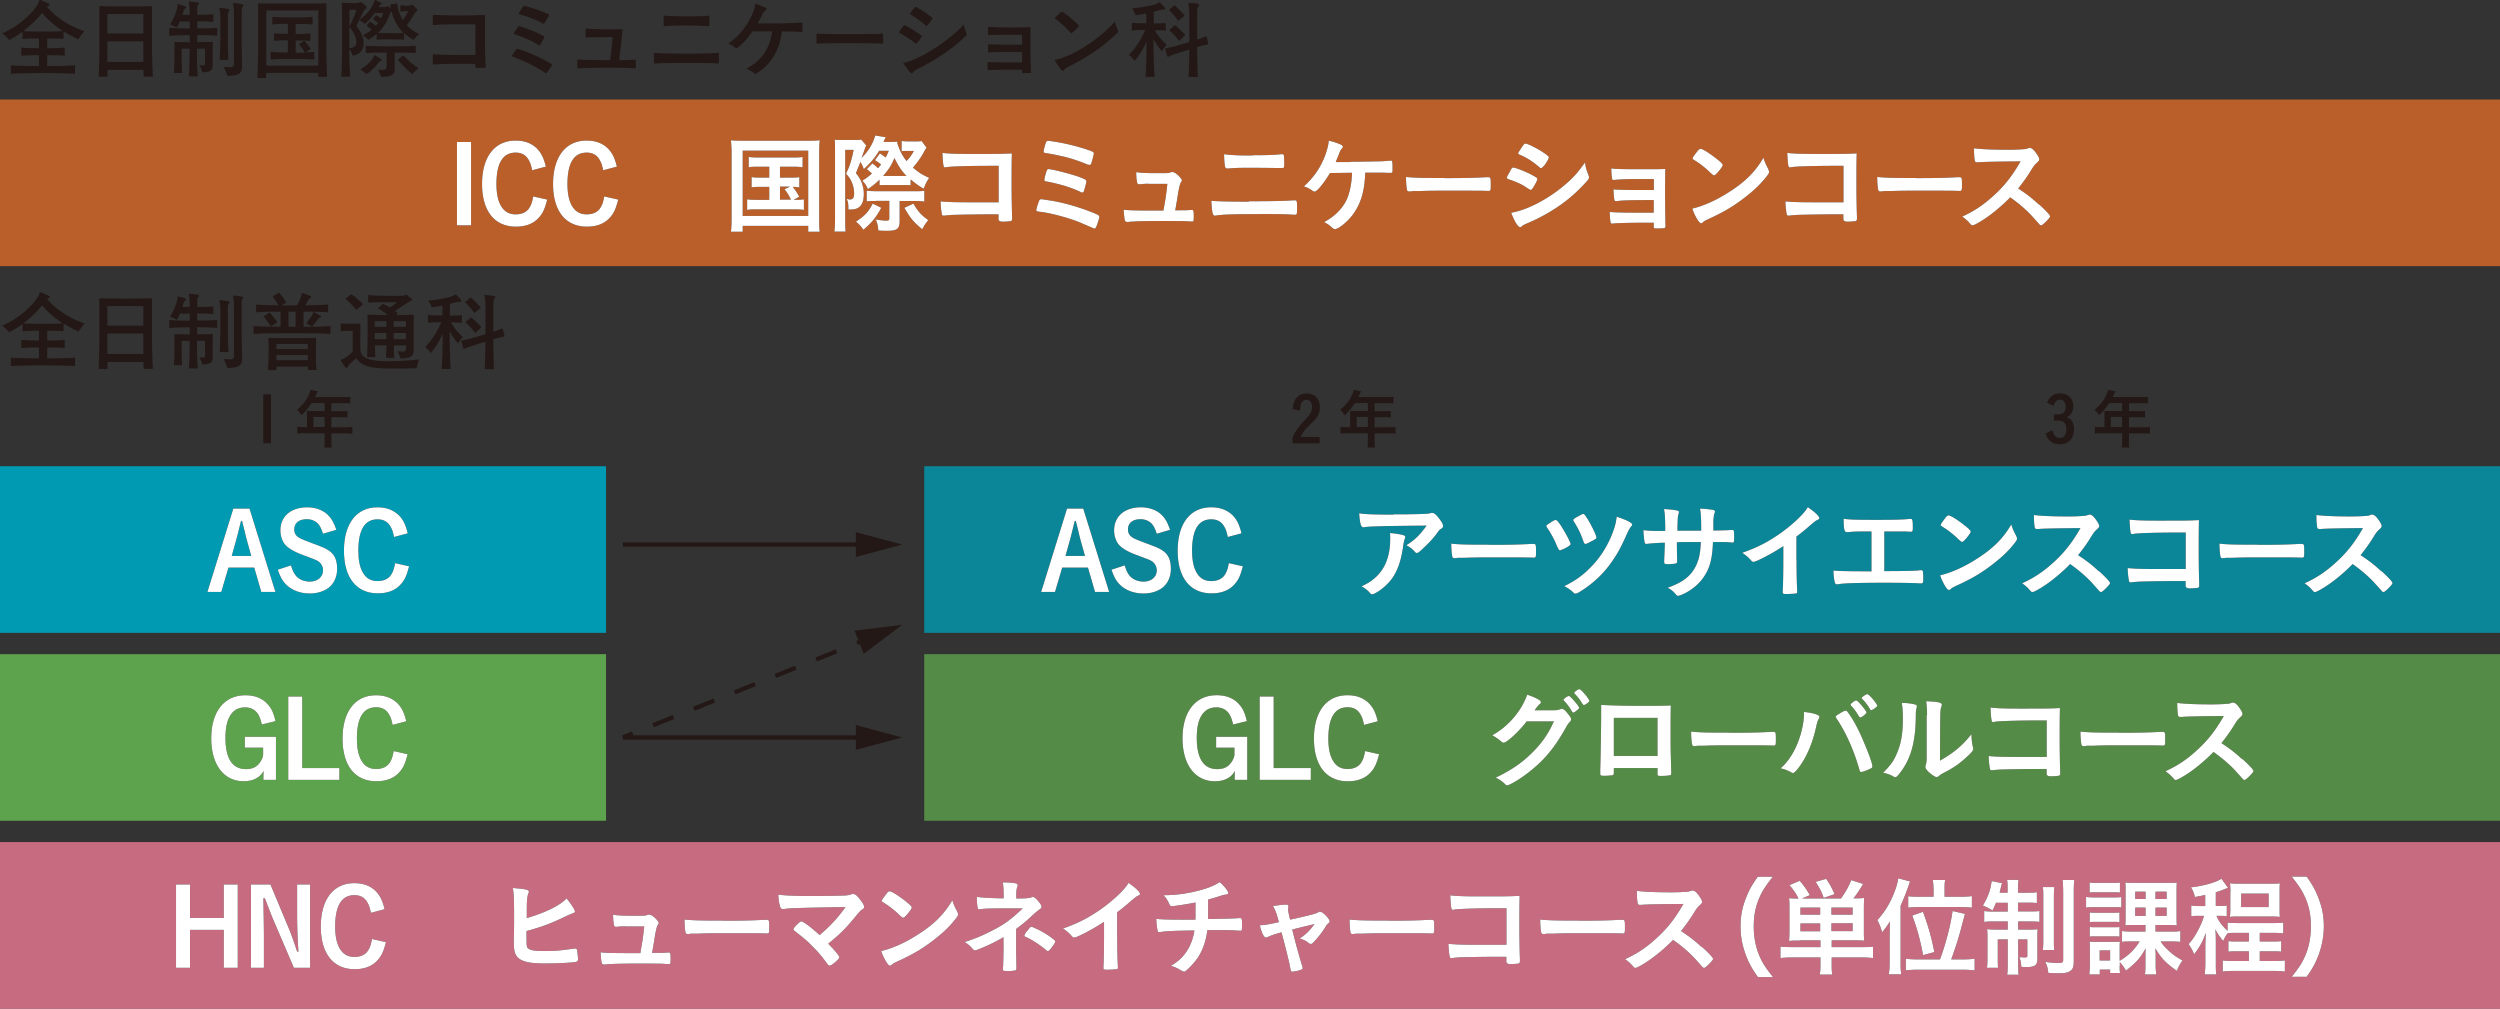 <svg xmlns="http://www.w3.org/2000/svg" viewBox="0 0 191.16 77.13"><rect x="0" y="0" width="191.16" height="77.13" fill="#333333" stroke="none"/><defs><style>.cls-1{fill:#231815}.cls-4{fill:#fff}.cls-6{fill:none;stroke:#231815;stroke-miterlimit:10;stroke-width:.33px}</style></defs><g style="isolation:isolate"><g id="_レイヤー_2"><g id="_レイヤー_1-2"><path style="mix-blend-mode:multiply" opacity=".8" fill="#dd6a28" d="M0 7.61h191.16v12.74H0z"/><path class="cls-1" d="M4.86 2.44v.51s0 .03-.03.03c-.33-.03-.73-.03-1.19-.04-.02 0-.03.01-.03.03v.69s.01.03.03.03c.51 0 .95-.02 1.28-.05.03 0 .03.01.03.03v.56s0 .03-.03.03c-.33-.03-.77-.04-1.28-.04-.02 0-.03.01-.03.03v.77s.01.03.03.03c.87 0 1.57-.02 2.07-.05.03 0 .03.01.03.03v.58s0 .03-.03.03c-.56-.03-1.39-.05-2.43-.05s-1.89.02-2.42.05c-.02 0-.03-.01-.03-.03v-.58S.84 5 .86 5c.47.03 1.19.05 2.09.05.03 0 .03-.01.03-.03v-.77s0-.03-.03-.03c-.51 0-.95.01-1.29.04-.02 0-.03-.01-.03-.03v-.56s.01-.03.03-.03c.34.03.78.04 1.29.05.03 0 .03-.01.03-.03v-.69s0-.03-.03-.03c-.46 0-.87.01-1.2.04-.02 0-.03-.01-.03-.03v-.48s-.01-.03-.03-.02c-.3.22-.62.42-.96.6-.01 0-.03 0-.05-.01-.12-.16-.31-.33-.47-.46-.02-.01-.02-.02-.02-.03 0 0 .01-.01.03-.02C1.37 2.01 2.35 1.15 2.81.45c.11-.16.17-.29.2-.43 0-.02.01-.03.02-.03h.03c.24.09.52.21.67.29.09.05.08.14-.01.16-.05.01-.08.03-.11.05-.02.01-.02.03 0 .05.69.81 1.7 1.45 2.81 1.83.01 0 .02.01.02.03 0 0 0 .01-.01.02-.14.14-.29.37-.43.56-.01.02-.03.03-.05.01-.36-.17-.71-.35-1.05-.57-.02-.01-.04-.02-.04.01zM3.2 1.02c-.43.52-.89.96-1.39 1.33-.03.02-.01.03 0 .03.4.03.92.03 1.47.03s1.08 0 1.49-.03c.02 0 .03-.01 0-.03-.57-.37-1.09-.81-1.53-1.33-.02-.02-.03-.01-.05 0zm8.43 4.84H11s-.03-.01-.03-.03v-.46s-.01-.03-.03-.03H8.25s-.03.01-.03.03v.47s-.01.03-.03.03h-.62s-.03-.01-.03-.03c.04-.63.06-1.72.06-2.75s0-1.9-.01-2.59c0-.03.01-.03.03-.03.65.02 1.47.02 1.99.02.56 0 1.34 0 1.99-.02.03 0 .03.01.03.03-.01.67-.01 1.53-.01 2.54 0 1.18.03 2.22.07 2.79 0 .02-.01.03-.03.03zm-.7-3.3s.03-.01.03-.03V1.1s-.01-.03-.03-.03H8.24s-.03.01-.03.03v1.43s.01.03.03.03h2.69zm-2.69.6s-.03.01-.03.03V4.7s.01.03.03.03h2.69s.03-.01.03-.03V3.19s-.01-.03-.03-.03H8.24zm6.84-1.5v.48s.01.03.03.03c.66 0 1.17-.01 1.47-.05.03 0 .03.01.03.03v.55s0 .03-.03.03c-.29-.03-.81-.04-1.47-.05-.02 0-.03.01-.03.03v.48s.01.03.03.03c.45 0 .79 0 1.13-.02.03 0 .03.01.03.03 0 .24-.01.53-.01.95v.75c0 .48-.16.56-.75.6-.02 0-.04-.01-.05-.03a3.26 3.26 0 00-.2-.48c-.01-.03 0-.03.02-.03.08 0 .15.01.23.01.14 0 .17-.05.17-.2V3.75s-.01-.03-.03-.03h-.56s-.03.01-.03.03c0 .74.01 1.44.06 2.06 0 .02-.01.03-.03.03h-.62s-.03-.01-.03-.03c.05-.62.06-1.32.06-2.06 0-.02-.01-.03-.03-.03h-.55s-.03.01-.03.03v.5c0 .45 0 .77.03 1.3 0 .02-.01.03-.03.03h-.56s-.03-.01-.03-.03c.03-.53.04-.84.04-1.3 0-.48 0-.77-.01-1.01 0-.03.01-.03.03-.03.33.01.66.02 1.12.02.03 0 .03-.01.03-.03v-.48s0-.03-.03-.03c-.69 0-1.21.02-1.51.05-.02 0-.03-.01-.03-.03v-.55s.01-.03.03-.03c.3.03.82.04 1.51.05.03 0 .03-.01.03-.03v-.48s-.01-.03-.03-.03h-.69s-.04.01-.05.03c-.07.16-.14.3-.2.42 0 .01-.03.02-.04.01-.15-.08-.33-.16-.48-.22-.02 0-.03-.02-.01-.04.22-.3.37-.68.49-1.05.05-.14.07-.31.08-.44 0-.03 0-.03.03-.03.17.04.4.11.54.16.12.05.11.14 0 .18-.07.03-.1.12-.15.3-.01.05-.03.08-.05.14 0 .02 0 .03.02.03h.5s.03-.01.03-.03v-.05c0-.37-.01-.65-.07-.9 0-.03 0-.03.03-.03.22.01.51.04.65.07.12.03.13.1.05.18-.08.06-.08.18-.08.46v.27s.01.03.03.03c.43 0 .79-.01 1.17-.04.03 0 .03.01.03.03v.52s0 .03-.03.03c-.37-.03-.75-.04-1.17-.04-.02 0-.03.01-.03.03zm2.35 2.92h-.6s-.03-.01-.03-.03c.03-.49.05-1.24.05-1.81V1.51c0-.38-.03-.64-.07-.86 0-.03.01-.04.03-.04.21.01.37.03.58.07.2.03.2.12.11.2-.07.06-.08.2-.08.48v1.38c0 .56.01 1.32.05 1.81 0 .02-.01.03-.03.03zM18.61.41s-.01.06-.05.09c-.08.07-.08.22-.08.5v2.19c0 .59.03 1.25.03 1.85s-.24.72-1.08.76c-.03 0-.04-.01-.05-.03-.07-.22-.15-.42-.26-.63 0-.01 0-.03.02-.03.11.01.27.03.43.03.24 0 .32-.05.32-.33V1.14c0-.38-.03-.65-.07-.86 0-.03.01-.04.03-.04.21.01.39.03.6.07.11.01.16.06.16.11zm6.37 5.46h-.62s-.03-.01-.03-.03V5.6s-.01-.03-.03-.03h-3.92s-.03.01-.03.03v.34s-.01.03-.03.03h-.61s-.03-.01-.03-.03c.03-.65.06-1.68.06-3.02 0-1.06 0-1.91-.01-2.63 0-.03.01-.03.03-.03.67.01 1.57.01 2.58.01s1.92 0 2.59-.01c.03 0 .03.01.03.03-.01.71-.01 1.52-.01 2.56 0 1.45.03 2.39.06 2.99 0 .02-.01.03-.03.03zM20.39.8s-.03.01-.03.03v4.16s.01.03.03.03h3.92s.03-.01.03-.03V.83S24.33.8 24.31.8h-3.92zm3.36 2.96l-.37.22s0 .02.01.02c.23 0 .43-.01.62-.03.03 0 .03.01.03.03v.52s0 .03-.03.03c-.45-.03-1.03-.04-1.72-.04s-1.17.01-1.57.04c-.02 0-.03-.01-.03-.03V4s.01-.03.03-.03c.35.03.77.04 1.26.04.03 0 .03-.01.03-.03v-.87s0-.03-.03-.03c-.39 0-.73.02-1 .04-.02 0-.03-.01-.03-.03v-.51s.01-.03.03-.03c.27.03.62.03 1 .04.03 0 .03-.01.03-.03v-.71s0-.03-.03-.03c-.45 0-.77.01-1.13.05-.02 0-.03-.01-.03-.03v-.52s.01-.03.03-.03c.42.03.85.04 1.43.04.63 0 1.12 0 1.59-.04.03 0 .03.01.03.03v.52s0 .03-.03.03c-.36-.03-.73-.04-1.23-.04-.02 0-.03.01-.03.03v.71s.01.03.03.03c.41 0 .78-.02 1.07-.04.03 0 .03.01.03.03v.51s0 .03-.03.03c-.29-.03-.66-.03-1.07-.03-.02 0-.03.01-.03.03V4s.01.03.03.03h.63c.03 0 .03 0 .02-.03-.11-.22-.24-.39-.41-.6-.01-.02 0-.03.01-.05l.35-.21s.04-.01.06 0c.16.18.33.39.46.59.01.02 0 .03-.01.05zm3.26.49s-.04 0-.05-.03c-.07-.17-.12-.29-.22-.43-.01-.02-.03-.01-.03 0 0 .92.03 1.51.07 2.04 0 .02-.01.03-.03.03h-.62s-.03-.01-.03-.03c.05-.71.06-1.52.06-3.1 0-1.03 0-1.89-.03-2.49 0-.03.01-.03.03-.03.21.01.47.03.82.03.31 0 .44 0 .5-.05.06-.03.11-.04.18.01.09.06.24.18.33.29.07.07.05.14-.04.2-.07.04-.11.09-.18.23-.15.33-.32.67-.51 1.04v.05c.36.43.55.93.55 1.32 0 .5-.3.84-.82.92zm.21-3.5h-.47s-.03.01-.03.03v1.2s0 .03.02 0c.2-.38.39-.82.5-1.21 0-.02 0-.03-.02-.03zm-.51 1.33v1.57s.02.03.04.03c.32-.03.5-.18.5-.46 0-.31-.16-.71-.52-1.14-.02-.03-.03-.02-.03 0zm.81-.57c.41-.32.76-.71.96-1.09.08-.16.13-.28.16-.4 0-.02.01-.03.02-.03 0 0 .03 0 .04.01.12.05.29.14.43.2.08.05.08.11-.01.14-.07.03-.11.08-.16.17-.01.02 0 .03.01.03h.33c.16 0 .2 0 .26-.04.05-.03.09-.03.15 0 .05.03.1.07.15.11.02.01.03 0 .02-.03-.01-.05-.03-.14-.05-.2 0-.02 0-.03.03-.04l.47-.07s.04 0 .05.05c.05.44.2.84.41 1.19.01.02.03.02.04 0 .15-.24.29-.46.37-.63.01-.03 0-.03-.02-.03h-.08c-.12 0-.28.01-.46.03-.02 0-.03 0-.03-.03V.44s.01-.03.03-.03c.19.01.35.03.46.03.16 0 .25 0 .31-.05s.1-.04.16 0c.09.08.25.24.32.32.05.06.05.1-.02.14-.06.04-.12.1-.2.23-.18.29-.33.54-.54.82-.01.02-.01.04 0 .06.25.26.56.47.89.62.01 0 .02.01.02.02 0 0 0 .01-.01.02-.12.11-.27.26-.39.41-.01.01-.03.02-.06 0-.23-.12-.45-.29-.65-.47-.02-.02-.03 0-.03 0v.45s0 .03-.03.03c-.33-.03-.6-.03-1.03-.03s-.68 0-1.01.03c-.02 0-.03-.01-.03-.03v-.39s0-.03-.03 0c-.16.14-.35.28-.57.41-.02.01-.05 0-.06 0-.11-.12-.24-.22-.37-.31-.02-.01-.01-.03 0-.03.24-.13.45-.26.62-.4.02-.02.01-.03 0-.05-.11-.09-.21-.16-.33-.24-.02-.01-.03-.03-.01-.05l.2-.27s.03-.02.05-.01c.14.08.28.17.41.28.02.01.03.01.05 0 .05-.06.11-.12.14-.18 0-.01 0-.03-.01-.04-.11-.08-.22-.16-.35-.23-.03-.01-.03-.03-.01-.04l.2-.28s.03-.03.05-.01c.11.07.22.13.33.2.02.01.03.01.05-.01.05-.1.1-.22.14-.34 0-.02 0-.03-.02-.03h-.59s-.03 0-.05.03c-.23.31-.45.56-.72.79-.01.01-.03.01-.05 0-.1-.08-.23-.18-.36-.25-.02-.01-.02-.03 0-.04zm1.36 3.37c-.2.25-.52.56-.83.77-.02.01-.04.01-.05 0a3.32 3.32 0 00-.42-.32c-.02-.01-.02-.03 0-.04.38-.22.73-.53.9-.79.06-.08.11-.18.14-.26 0-.02.02-.03.05-.01.13.07.35.19.46.28.09.07.08.13-.03.16-.08.03-.14.1-.23.21zm1.3-.83v1.18c0 .5-.2.63-1.01.65-.03 0-.04 0-.05-.03-.05-.17-.11-.33-.2-.49-.01-.03 0-.03.02-.03.12.01.24.01.34.01.21 0 .28-.07.28-.35v-.94s0-.03-.03-.03c-.67 0-1.14.01-1.53.04-.02 0-.03-.01-.03-.03v-.5s.01-.03.03-.03c.45.03.99.04 1.85.04s1.45-.01 1.91-.04c.03 0 .03.01.03.03v.5s0 .03-.03.03c-.39-.03-.9-.04-1.56-.04-.02 0-.03.01-.03.03zm-1.23-1.56v.03c.28.01.52.02.89.02.41 0 .67 0 .97-.03.02 0 .03-.01.01-.03-.4-.41-.7-.92-.85-1.5L29.95.9s-.01-.03-.03-.02c-.04.03-.08.12-.12.22-.2.53-.46.99-.86 1.39zm1.5 2.05l.38-.29h.05c.29.33.68.68 1.1.94.01 0 .01.02 0 .03-.13.12-.25.24-.42.42-.01.01-.03.01-.05 0-.37-.27-.79-.69-1.07-1.06-.01-.02-.01-.03 0-.05zm6.69.61s0 .03-.03.03c-.1 0-.23.01-.36.01-.14 0-.27 0-.37-.01-.02 0-.03-.01-.03-.03v-.24s-.01-.03-.03-.03h-1.19c-.73 0-1.45.01-1.99.06-.02 0-.04-.01-.04-.03 0-.1-.01-.23-.01-.37s0-.27.01-.36c0-.03.02-.03.04-.03.54.04 1.26.05 1.99.05h1.19s.03-.01.03-.03V1.89s-.01-.03-.03-.03h-1.19c-.73 0-1.46.01-1.99.06-.02 0-.03-.01-.04-.03 0-.1-.01-.24-.01-.37s0-.27.01-.36c0-.03.02-.03.04-.03.53.04 1.26.05 1.99.05.63 0 1.3 0 1.92-.04.03 0 .03.01.03.03V2.9c0 .73.02 1.54.06 2.25zm2.44-1.42c.89.29 1.78.67 2.62 1.18.02.01.03.02.03.03 0 0 0 .02-.01.03-.11.18-.29.45-.44.62-.01.01-.02.02-.03.02 0 0-.01 0-.03-.01-.71-.5-1.6-.92-2.56-1.29-.01 0-.02-.01-.02-.03 0 0 0-.02.01-.03.13-.21.24-.37.37-.51.01-.01.04-.02.06-.01zM39.72 2c.69.22 1.33.46 1.9.79.01 0 .02.03.01.04-.09.21-.22.43-.36.64-.01.02-.03.02-.05 0-.55-.35-1.18-.63-1.92-.87-.02 0-.03-.03-.01-.05.12-.2.26-.41.38-.54.01-.01.03-.03.05-.02zm.36-1.55h.04c.62.16 1.21.37 1.84.65.03.01.03.02.02.05-.09.2-.23.45-.38.66-.01.02-.03.02-.05.01-.58-.31-1.19-.56-1.86-.73-.03 0-.04-.02-.03-.05.12-.22.25-.43.38-.58.01-.01.02-.02.03-.02zm8.53 4.13c0 .1.01.19.01.3 0 .1 0 .22-.01.32 0 .02-.01.03-.04.03-.43-.04-1.32-.05-2.06-.05-.78 0-1.87.01-2.32.05-.02 0-.04-.01-.04-.03 0-.1-.01-.22-.01-.32 0-.11 0-.2.01-.3 0-.02.02-.03.04-.03.46.03 1.54.05 2.32.05h.12s.03 0 .03-.03c.07-.54.13-1.12.18-1.7 0-.02 0-.03-.03-.03-.65 0-1.32 0-1.98.03-.02 0-.03-.01-.04-.03-.02-.19-.02-.43 0-.63 0-.03.02-.03.04-.03.75.07 2.11.08 2.74.05.03 0 .03.01.03.03-.06.71-.16 1.54-.25 2.31 0 .03.01.03.03.03.48 0 .93-.02 1.19-.04.03 0 .03.01.04.03zm1.44-.54c.55.05 1.6.06 2.44.06s1.92-.01 2.44-.06c.03 0 .03.01.03.03.01.12.02.25.02.38 0 .14 0 .26-.02.38 0 .02 0 .03-.03.03-.53-.04-1.61-.05-2.44-.05s-1.89.01-2.44.05c-.02 0-.03-.01-.03-.03-.01-.12-.02-.24-.02-.38s0-.26.02-.38c0-.03.01-.03.03-.03zm.74-2.84c.52.03 1.09.05 1.7.05s1.23-.01 1.71-.05c.03 0 .03.01.03.03.03.23.03.51 0 .74 0 .02 0 .03-.03.03-.49-.03-1.09-.05-1.71-.05s-1.18.01-1.7.05c-.02 0-.03-.01-.03-.03-.03-.23-.03-.51 0-.74 0-.03.01-.03.03-.03zm10.57 1.22s-.01.03-.04.03c-.38-.03-.93-.04-1.49-.05-.02 0-.03 0-.04.03-.2 1.45-.83 2.51-1.99 3.21-.02.01-.03.02-.05.02 0 0-.02 0-.05-.03a3.72 3.72 0 00-.59-.37c-.02-.01-.03-.03 0-.04 1.11-.57 1.73-1.47 1.93-2.79 0-.03 0-.03-.03-.03h-1.45s-.04 0-.05.03c-.32.48-.74.95-1.17 1.26-.02.01-.04.01-.06 0a2.78 2.78 0 00-.54-.34c-.01 0-.03-.02-.03-.03 0 0 0-.01.03-.03 1.07-.73 1.6-1.74 1.89-2.47.07-.17.1-.36.11-.5 0-.02 0-.03.03-.03.01 0 .05 0 .1.03.15.05.43.15.65.27.11.06.11.14 0 .21-.09.07-.15.14-.22.29-.08.18-.2.41-.34.66-.01.03 0 .04.01.04h1.18c.78 0 1.64-.03 2.16-.07.03 0 .03.01.04.03 0 .1.01.22.01.35 0 .12 0 .24-.01.33zm1.08.9c0-.11-.01-.22-.01-.35s0-.25.01-.37c0-.03.01-.03.03-.03.66.04 1.5.04 2.5.04s1.87 0 2.52-.04c.03 0 .03.01.03.03 0 .1.01.22.01.34 0 .14 0 .28-.01.37 0 .02 0 .03-.03.03-.65-.03-1.51-.04-2.52-.04s-1.79 0-2.5.04c-.02 0-.03-.01-.03-.03zm6.3-.83s0-.03.02-.05c.12-.2.22-.34.37-.5.02-.02.04-.02.07 0 .44.23.87.48 1.29.8.02.01.02.03 0 .05-.12.2-.26.37-.42.54-.02.02-.03.02-.05 0-.4-.31-.82-.59-1.26-.82-.01 0-.02-.01-.02-.03zm.35 2.31c.23-.04.42-.1.71-.22 1.09-.42 2.75-1.5 3.87-2.67.02-.02.03-.01.03.01.06.24.13.46.22.69 0 .01.01.03.01.04 0 .01 0 .02-.02.03-1.05 1.06-2.38 1.91-3.6 2.52-.32.16-.39.2-.48.32-.05.06-.08.08-.12.08-.04 0-.07-.03-.14-.1a5.67 5.67 0 01-.5-.68c-.01-.02 0-.03.02-.03zm.49-3.75c.12-.2.24-.35.39-.5.01-.01.03-.02.04-.02.01 0 .03 0 .04.01.45.24.84.5 1.25.84.01.01.02.03 0 .05-.13.19-.26.37-.43.54-.02.02-.04.02-.05 0-.39-.33-.8-.63-1.23-.88-.02-.01-.03-.03-.01-.05zm9.25 4.49s0 .04-.03.04c-.09 0-.21.01-.31.01s-.22 0-.31-.01c-.02 0-.03-.02-.03-.04v-.18s-.01-.03-.03-.03h-.95c-.61 0-1.19.01-1.61.04-.02 0-.04-.01-.04-.03 0-.08-.01-.18-.01-.29 0-.1 0-.2.01-.28 0-.02.02-.03.04-.03.42.03 1 .03 1.61.03h.95s.03-.01.03-.03v-.73s-.01-.03-.03-.03h-.92c-.61 0-1.18 0-1.6.03-.02 0-.04-.01-.04-.03 0-.08-.01-.18-.01-.28 0-.11 0-.2.01-.29 0-.03.02-.03.04-.03.42.03.99.04 1.6.04h.92s.03-.01.03-.03v-.7s-.01-.03-.03-.03h-.94c-.6 0-1.17 0-1.59.03-.02 0-.03-.01-.04-.03 0-.09-.01-.19-.01-.29 0-.1 0-.21.01-.29 0-.03.02-.03.04-.03.42.03.99.05 1.59.05.51 0 1.05 0 1.59-.03.03 0 .03.01.03.03-.01.49-.01 1.01-.01 1.49 0 .61.02 1.37.05 2zm1.79-.95s0-.02.03-.02c.24-.03.47-.11.74-.21 1.21-.44 2.85-1.57 3.82-2.67.02-.02.03-.02.04 0 .06.23.18.53.25.7 0 .01.01.03.01.03 0 .01 0 .02-.02.03-1.12 1.15-2.38 1.94-3.84 2.68-.18.09-.22.12-.28.2-.05.07-.08.09-.13.09-.03 0-.05-.02-.08-.06-.13-.16-.36-.49-.51-.75 0-.01-.02-.04-.02-.05zm.59-3.7s.02 0 .04.02c.39.25.93.72 1.25 1.04 0 0 .01.03 0 .05-.16.18-.36.38-.56.54-.01.01-.03 0-.05 0-.35-.41-.86-.86-1.22-1.12-.02-.01-.01-.03 0-.05.14-.16.32-.33.48-.45.03-.02.04-.03.05-.03zm7.99 2.57c-.12.11-.24.27-.35.43-.01.02-.03.02-.04 0-.19-.24-.4-.52-.58-.84 0-.01-.03-.02-.03 0 0 1.1.03 2.06.08 2.8 0 .02-.01.03-.03.03h-.63s-.03-.01-.03-.03c.05-.7.08-1.6.08-2.62 0-.02-.01-.02-.02 0-.25.54-.52.97-.86 1.39-.01.02-.04.02-.05 0-.12-.15-.25-.28-.39-.4v-.05c.47-.46.9-1.15 1.2-1.83.01-.03 0-.04-.01-.04-.37 0-.68.01-.97.03-.02 0-.03-.01-.03-.03v-.52s.01-.03.03-.03c.31.02.65.03 1.05.03.03 0 .03-.01.03-.03v-.69s-.01-.03-.03-.03c-.26.05-.52.1-.76.13-.03 0-.04 0-.04-.03-.07-.16-.15-.33-.24-.46-.01-.02 0-.03.01-.03.52-.05 1.23-.17 1.58-.26.19-.05.36-.12.46-.2 0 0 .02-.01.03-.01s.01 0 .02.01c.15.14.28.27.37.38.1.12.03.2-.1.18-.08 0-.18 0-.31.04-.12.04-.24.07-.39.11-.03 0-.03.02-.03.05v.82s.01.03.03.03c.34 0 .6-.01.86-.03.03 0 .03.01.03.03v.52s0 .03-.03.03c-.24-.02-.47-.03-.77-.03-.02 0-.03.01-.02.03.22.41.55.77.86 1.06.01.01.02.03 0 .05zm3.05-.68l.14.54v.04c0 .01 0 .02-.03.03-.27.06-.51.12-.79.2-.03 0-.03.02-.03.05 0 .81.02 1.54.05 2.22 0 .02-.01.03-.03.03h-.65s-.03-.01-.03-.03c.03-.62.05-1.3.06-2.04 0-.02-.01-.03-.03-.02-.7.21-1.21.38-1.6.54-.02 0-.04 0-.05-.03l-.17-.56s0-.04.02-.05c.44-.08.93-.22 1.65-.43l.15-.05s.03-.02.03-.04V1.29c0-.43-.03-.82-.07-1.04 0-.03.01-.04.03-.04.16.01.56.05.7.08.11.02.12.11.05.18-.09.08-.11.22-.11.6v1.92s.01.03.03.03c.2-.07.41-.15.62-.24.02-.01.03 0 .04.02zM90.57 1.2l-.44.37s-.03.01-.05 0c-.19-.25-.44-.55-.67-.79-.02-.02-.01-.04 0-.05l.38-.31s.04-.01.05 0c.22.2.49.48.72.73.01.01.01.03 0 .05zm-1.14 1.08l.37-.33s.04-.02.06 0c.24.18.49.43.75.69.01.01.01.03 0 .05l-.41.41s-.03.02-.05 0c-.21-.26-.46-.54-.72-.77-.02-.02-.02-.03 0-.05zM36.02 17.23h-1.08v-6.37h1.08v6.37zm5.82-1.96c-.19.74-.35 1.07-.68 1.42-.4.42-.97.64-1.71.64-1.64 0-2.59-1.2-2.59-3.26s.95-3.32 2.56-3.32c.69 0 1.23.2 1.64.61.33.34.51.7.68 1.38l-1.05.28c-.08-.38-.13-.54-.24-.74-.21-.41-.54-.61-1.02-.61-.98 0-1.47.8-1.47 2.4 0 .71.11 1.27.35 1.68.25.42.61.64 1.12.64.47 0 .84-.17 1.04-.49.15-.23.23-.47.3-.88l1.07.24zm5.43 0c-.19.74-.35 1.07-.68 1.42-.4.42-.97.64-1.71.64-1.64 0-2.59-1.2-2.59-3.26s.95-3.32 2.56-3.32c.69 0 1.23.2 1.64.61.33.34.51.7.68 1.38l-1.05.28c-.08-.38-.13-.54-.24-.74-.21-.41-.54-.61-1.02-.61-.98 0-1.47.8-1.47 2.4 0 .71.11 1.27.35 1.68.25.42.61.64 1.12.64.47 0 .84-.17 1.04-.49.15-.23.23-.47.3-.88l1.07.24zm8.67-3.6c0-.33-.02-.63-.05-.94.26.02.5.03.92.03h4.95c.38 0 .64 0 .92-.04-.03.29-.04.55-.04.95v5.04c0 .53 0 .77.04 1.01h-.88v-.45h-5.01v.45h-.9c.03-.23.05-.5.05-1.02v-5.03zm.85 4.84h5.01v-4.99h-5.01v4.99zm1.17-3.76c-.34 0-.5 0-.71.04V12c.21.03.36.04.71.04h2.67c.36 0 .53 0 .74-.04v.79a4.73 4.73 0 00-.73-.04h-1v.83h.8c.34 0 .5 0 .68-.04v.79c-.16-.02-.3-.04-.51-.04.2.23.36.48.5.75l-.42.24c.38 0 .54 0 .78-.04v.81c-.22-.03-.43-.04-.75-.04h-2.85c-.35 0-.52 0-.74.04v-.81c.22.03.39.04.74.04h.95v-.99h-.68c-.33 0-.47 0-.67.04v-.79c.18.03.33.04.67.04h.68v-.83h-.86zm1.68 2.51h.84c-.16-.32-.29-.54-.49-.79l.41-.2h-.76v.99zm7.07-2.76c.18.13.24.18.42.36.1-.1.14-.15.24-.28-.16-.13-.27-.21-.47-.33l.38-.52c.15.09.29.2.44.31.1-.18.13-.25.24-.51h-.74c-.34.56-.68.96-1.17 1.4-.09-.25-.16-.38-.26-.55l-.34.86c.3.38.44.65.53 1.02.05.18.07.33.07.6 0 .46-.12.8-.36.98-.15.12-.37.18-.66.18h-.16c0-.5-.02-.6-.14-.81.14.03.2.04.29.04.2 0 .29-.15.29-.47 0-.21-.04-.45-.11-.66-.11-.32-.21-.51-.51-.84.28-.57.42-1 .58-1.82h-.64v5.28c0 .43 0 .74.03.97h-.86c.03-.23.05-.58.05-.98v-5.29c0-.37 0-.55-.03-.76.16.02.3.02.53.02h.94c.29 0 .42 0 .56-.03l.39.45c-.05.1-.07.14-.11.26-.06.17-.16.47-.25.69.41-.39.76-.92.94-1.4.06-.16.07-.19.09-.31l.82.13q-.06.11-.12.24l-.05.12h.39c.34 0 .5 0 .65-.03.02.12.03.19.07.29.16.47.35.83.65 1.2.23-.24.41-.49.56-.77h-.61c-.09 0-.2 0-.33.02v-.78c.16.02.31.03.47.03h.54c.28 0 .42 0 .52-.03l.38.51c-.07.09-.12.18-.25.42-.2.36-.48.75-.79 1.1.39.35.68.54 1.24.79-.2.3-.29.48-.42.83-.43-.25-.65-.42-1-.71v.45c-.11-.02-.22-.02-.48-.02h-1.46c-.18 0-.32 0-.44.02v-.43c-.34.33-.53.47-.89.72-.11-.27-.21-.42-.42-.65.33-.2.44-.29.73-.54q-.1-.11-.39-.34l.44-.45zm.68 3.38c-.4.74-.7 1.11-1.37 1.69-.2-.28-.33-.43-.57-.62.74-.51.93-.72 1.28-1.38l.66.32zm-.42-.51c-.33 0-.58 0-.7.03v-.82c.11.02.43.04.73.04h2.94c.37 0 .6 0 .74-.04v.83c-.2-.02-.47-.04-.74-.04h-1.15v1.52c0 .61-.19.76-.98.76-.14 0-.36 0-.65-.03-.02-.32-.08-.58-.2-.84.41.07.63.09.81.09.19 0 .23-.03.23-.2v-1.31h-1.03zm2.34-1.92c-.38-.39-.63-.78-.92-1.37-.2.51-.41.85-.86 1.37h1.78zm.53 2.11c.32.57.61.9 1.14 1.27-.2.25-.28.36-.46.7-.66-.54-.92-.86-1.37-1.64l.69-.32zm6.53-2.88h-.75c-1.5 0-3.02.05-3.22.1-.04 0-.07.02-.07.02h-.07c-.09-.02-.09-.03-.11-.1-.04-.2-.06-.42-.09-1.01.48.06 1.07.08 2.19.08 2.14 0 2.31 0 3.12-.04-.02.79-.02 1.25-.02 2.6 0 .47.02 1.91.04 2.2v.17c0 .11-.02.17-.08.2-.05.02-.42.05-.63.05q-.33 0-.33-.2v-.36h-.81c-.9 0-2.54.03-2.85.05-.2.02-.31.02-.47.05h-.07c-.09 0-.12-.03-.15-.2a7.41 7.41 0 01-.08-.89c.55.05 1.09.07 2.38.07h2.06V12.7zm4.17 2.69c.83.15 1.8.42 2.72.77.69.26.8.33.8.44 0 .09-.12.48-.21.7-.06.15-.11.2-.18.2l-.88-.38c-.79-.36-2.31-.79-3.22-.9-.31-.04-.33-.05-.33-.14 0-.08.11-.45.2-.67.04-.11.09-.16.18-.16.03 0 .68.1.92.14zm2.66-2.77c-.46-.2-1.08-.42-1.6-.56-.51-.13-1.33-.3-1.63-.33-.12-.02-.17-.05-.17-.12 0-.1.11-.54.18-.7.03-.08.07-.12.16-.12h.11c.02 0 .11.02.23.04.86.12 1.84.36 2.62.62.49.17.54.2.54.3 0 .07-.13.57-.19.75-.03.1-.07.13-.14.13-.02 0-.05 0-.11-.03zm-.63.95c.42.16.5.21.5.33 0 .07-.13.57-.19.73-.03.09-.07.11-.13.11-.03 0-.06 0-.12-.04-.31-.15-.68-.29-1.06-.42-.47-.15-1.25-.34-1.55-.38-.14-.02-.16-.04-.16-.13 0-.13.13-.61.2-.75.03-.05.07-.07.13-.07.25 0 1.77.39 2.39.62zm5.25.5c-.29 0-.49.02-.67.04h-.06c-.07 0-.12-.04-.14-.13-.04-.18-.07-.44-.07-.8.28.06.78.08 1.68.08.74 0 .82 0 .96-.07.03 0 .07-.02.09-.02.14 0 .27.07.47.25.17.16.29.32.29.4 0 .03-.02.07-.07.14q-.1.13-.23.91c-.1.65-.15.91-.2 1.18v.05c.73 0 .87 0 1.22-.03h.05c.12 0 .14.08.14.51 0 .34-.02.38-.12.38-.04 0-.06 0-.39-.02-.27-.02-1.14-.02-1.92-.02-1.27 0-2.22.02-2.56.07h-.07c-.11 0-.16-.02-.2-.09-.03-.1-.07-.33-.1-.84.57.05.8.06 3.04.06.02-.07.02-.07.02-.14.11-.52.21-1.2.28-1.9h-1.43zm7.69 1.34c1.49 0 2.73-.02 3.32-.07h.18c.05 0 .07 0 .1.02.06.03.07.17.07.62 0 .42-.02.46-.16.46h-.14c-.43-.04-.93-.05-1.99-.05-2.26 0-3.33.02-3.83.1-.08.02-.11.02-.15.02-.19 0-.22-.15-.29-1.13.66.04 1.46.06 2.87.06zm.25-3.52c1.1 0 1.73-.02 2.19-.08h.09c.09 0 .12.03.14.14 0 .07.02.35.02.58 0 .28-.02.34-.13.34h-.14c-.16 0-1.36-.02-2.31-.02-.63 0-1.06 0-1.5.04-.11 0-.24.02-.25.02-.1 0-.16-.04-.19-.12-.04-.11-.08-.6-.08-.98.5.07 1.02.1 2.17.1zm7.48.5c.47 0 2.13-.03 2.45-.04.28-.02.36-.02.64-.05h.03c.11 0 .12.08.12.7 0 .19-.02.22-.11.24h-.21c-.38-.02-.46-.02-1.77-.02-.04 1.24-.26 2.12-.74 2.9-.3.51-.82 1.03-1.28 1.31-.13.07-.23.11-.29.11-.09 0-.11-.02-.29-.17-.2-.18-.24-.2-.54-.37.77-.41 1.38-1.01 1.7-1.67.25-.52.41-1.29.43-2.1-.12 0-1.45.02-1.68.02-.51.83-1 1.42-1.18 1.42-.05 0-.1-.02-.17-.07-.21-.15-.4-.25-.65-.33.69-.62 1.18-1.3 1.54-2.15.2-.48.35-1.04.36-1.34.36.07.69.19.95.31.08.04.13.1.13.15s-.02.08-.09.16c-.07.07-.12.16-.25.51-.11.27-.14.33-.2.5h1.09zm7.21 1.25c1.5 0 2.36-.02 3.18-.07h.11c.25 0 .25 0 .25.66 0 .33-.02.39-.16.39h-.03c-.54-.02-.84-.02-3.21-.02-.87 0-1.3 0-2.05.03h-.24c-.26 0-.3 0-.46.03h-.09c-.09 0-.15-.04-.16-.11-.05-.21-.08-.62-.08-1 .66.07 1.24.08 2.95.08zm6.8.69c-.11.18-.15.21-.21.21q-.06 0-.41-.24c-.29-.19-.65-.36-1.24-.56-.13-.05-.17-.08-.17-.14 0-.04.07-.18.2-.4.03-.06.07-.11.08-.16.09-.16.13-.21.2-.21.14 0 .75.23 1.19.44.25.12.56.3.62.35.03.03.04.06.04.1 0 .08-.11.3-.3.61zm4.21-.93c.03.08.04.13.04.18 0 .11-.04.17-.2.34-.68.75-1.37 1.37-2.21 1.93-.71.48-1.53.92-2.32 1.25-.24.1-.31.14-.4.22-.07.06-.1.07-.14.07-.16 0-.43-.45-.68-1.1.79-.14 1.73-.52 2.67-1.1.59-.35 1.29-.88 1.8-1.36.45-.42.7-.73 1.18-1.39.05.38.08.49.25.94zm-3.43-.68c-.11.13-.15.16-.2.16-.03 0-.07-.02-.12-.07-.51-.44-.99-.75-1.51-.96-.08-.03-.11-.07-.11-.11 0-.03 0-.06.05-.12.39-.6.41-.62.5-.62.16 0 .84.33 1.31.64.39.26.48.34.48.42 0 .09-.19.42-.38.66zm8.43 2.6h-.51c-.98 0-1.86.02-2.17.06-.12.02-.2.02-.23.02-.12 0-.13-.05-.18-.9.38.03.9.05 1.94.05h1.15v-.84h-.68c-.75 0-1.42 0-1.8.03-.17 0-.28.02-.32.02-.09 0-.11 0-.17.02h-.1c-.07 0-.11-.02-.12-.07-.02-.11-.05-.37-.07-.81.42.05.87.06 2.48.06.92 0 1.23 0 1.66-.02-.02.48-.02 1.01-.02 2.12 0 .59.02 1.85.03 2.21v.05c0 .07-.03.12-.07.13-.04.03-.3.04-.53.04-.3 0-.3 0-.3-.21v-.23h-.65c-1.28 0-2.22.03-2.48.07h-.05c-.13 0-.14-.05-.19-.89.37.03.97.05 1.94.05h1.43v-.92zm8.75-2.35c.04.08.06.14.06.19 0 .08-.03.14-.14.29-.45.59-.93 1.06-1.66 1.63-.82.64-1.51 1.06-2.49 1.53-.63.29-.66.31-.76.4-.07.07-.1.08-.15.08-.07 0-.14-.07-.26-.25-.16-.25-.32-.58-.41-.87.83-.19 1.82-.63 2.77-1.24 1.26-.79 2.05-1.58 2.67-2.65.09.3.16.47.38.88zm-5.44-1.37c.14-.16.2-.2.27-.2.16 0 .77.4 1.28.81.31.25.41.36.41.44 0 .06-.15.28-.34.5-.18.21-.27.28-.34.28q-.06 0-.39-.32c-.21-.2-.64-.55-.85-.68q-.29-.19-.34-.22s-.05-.05-.05-.07c0-.07.16-.3.36-.54zm11.2 1.1h-.75c-1.5 0-3.02.05-3.22.1-.04 0-.07.02-.07.02h-.07c-.09-.02-.09-.03-.11-.1-.04-.2-.06-.42-.09-1.01.48.06 1.07.08 2.19.08 2.14 0 2.31 0 3.12-.04-.02.79-.02 1.25-.02 2.6 0 .47.02 1.91.04 2.2v.17c0 .11-.02.17-.08.2-.05.02-.42.05-.63.05q-.33 0-.33-.2v-.36h-.81c-.9 0-2.54.03-2.85.05-.2.02-.31.02-.47.05h-.07c-.09 0-.12-.03-.15-.2a7.41 7.41 0 01-.08-.89c.55.05 1.09.07 2.38.07h2.06V12.7zm5.51.94c1.5 0 2.36-.02 3.18-.07h.11c.25 0 .25 0 .25.66 0 .33-.02.39-.16.39h-.03c-.54-.02-.84-.02-3.21-.02-.87 0-1.3 0-2.05.03h-.24c-.26 0-.3 0-.46.03h-.09c-.09 0-.15-.04-.16-.11-.05-.21-.08-.62-.08-1 .66.07 1.24.08 2.95.08zm9.44 2.01c.52.47.84.82.84.91 0 .07-.11.2-.36.45-.19.18-.27.24-.33.24-.03 0-.07-.02-.12-.06q-.09-.11-.47-.53c-.45-.51-1.06-1.05-1.77-1.55-.54.56-1.27 1.18-1.86 1.58-.47.32-.91.56-1.01.56-.08 0-.09 0-.29-.23-.11-.13-.3-.29-.51-.44.94-.43 1.63-.9 2.41-1.61.84-.77 1.4-1.48 2.05-2.61q-2.76.02-3.21.07h-.13c-.09 0-.14-.04-.16-.13-.04-.26-.06-.51-.06-.94.56.07 1.42.11 2.61.11.48 0 .99-.02 1.26-.05.11 0 .12-.02.29-.07.03-.02.05-.02.1-.02.14 0 .29.11.48.38.16.22.25.39.25.48 0 .1-.02.13-.24.33-.13.13-.19.2-.44.61s-.62.92-.93 1.3c.64.42 1.07.75 1.58 1.23z"/><path class="cls-4" d="M36.02 17.23h-1.08v-6.37h1.08v6.37zm5.82-1.96c-.19.74-.35 1.07-.68 1.42-.4.42-.97.64-1.71.64-1.64 0-2.59-1.2-2.59-3.26s.95-3.32 2.56-3.32c.69 0 1.23.2 1.64.61.33.34.51.7.68 1.38l-1.05.28c-.08-.38-.13-.54-.24-.74-.21-.41-.54-.61-1.02-.61-.98 0-1.47.8-1.47 2.4 0 .71.11 1.27.35 1.68.25.42.61.64 1.12.64.47 0 .84-.17 1.04-.49.15-.23.23-.47.3-.88l1.07.24zm5.43 0c-.19.74-.35 1.07-.68 1.42-.4.42-.97.64-1.71.64-1.64 0-2.59-1.2-2.59-3.26s.95-3.32 2.56-3.32c.69 0 1.23.2 1.64.61.33.34.51.7.68 1.38l-1.05.28c-.08-.38-.13-.54-.24-.74-.21-.41-.54-.61-1.02-.61-.98 0-1.47.8-1.47 2.4 0 .71.11 1.27.35 1.68.25.42.61.64 1.12.64.47 0 .84-.17 1.04-.49.15-.23.23-.47.3-.88l1.07.24zm8.67-3.6c0-.33-.02-.63-.05-.94.26.02.5.03.92.03h4.95c.38 0 .64 0 .92-.04-.03.29-.04.55-.04.95v5.04c0 .53 0 .77.04 1.01h-.88v-.45h-5.01v.45h-.9c.03-.23.05-.5.05-1.02v-5.03zm.85 4.84h5.01v-4.99h-5.01v4.99zm1.17-3.76c-.34 0-.5 0-.71.04V12c.21.03.36.04.71.04h2.67c.36 0 .53 0 .74-.04v.79a4.73 4.73 0 00-.73-.04h-1v.83h.8c.34 0 .5 0 .68-.04v.79c-.16-.02-.3-.04-.51-.04.2.23.36.48.5.75l-.42.24c.38 0 .54 0 .78-.04v.81c-.22-.03-.43-.04-.75-.04h-2.85c-.35 0-.52 0-.74.04v-.81c.22.03.39.04.74.04h.95v-.99h-.68c-.33 0-.47 0-.67.04v-.79c.18.03.33.04.67.04h.68v-.83h-.86zm1.68 2.51h.84c-.16-.32-.29-.54-.49-.79l.41-.2h-.76v.99zm7.07-2.76c.18.13.24.18.42.36.1-.1.14-.15.24-.28-.16-.13-.27-.21-.47-.33l.38-.52c.15.09.29.2.44.31.1-.18.13-.25.24-.51h-.74c-.34.56-.68.96-1.17 1.4-.09-.25-.16-.38-.26-.55l-.34.86c.3.38.44.65.53 1.02.05.18.07.33.07.6 0 .46-.12.8-.36.98-.15.12-.37.18-.66.18h-.16c0-.5-.02-.6-.14-.81.14.03.2.04.29.04.2 0 .29-.15.29-.47 0-.21-.04-.45-.11-.66-.11-.32-.21-.51-.51-.84.28-.57.42-1 .58-1.82h-.64v5.28c0 .43 0 .74.03.97h-.86c.03-.23.05-.58.05-.98v-5.29c0-.37 0-.55-.03-.76.16.02.3.02.53.02h.94c.29 0 .42 0 .56-.03l.39.45c-.05.1-.07.14-.11.26-.06.17-.16.47-.25.69.41-.39.76-.92.94-1.4.06-.16.07-.19.09-.31l.82.13q-.06.11-.12.24l-.05.12h.39c.34 0 .5 0 .65-.03.02.12.03.19.07.29.16.47.35.83.65 1.2.23-.24.41-.49.56-.77h-.61c-.09 0-.2 0-.33.02v-.78c.16.02.31.03.47.03h.54c.28 0 .42 0 .52-.03l.38.51c-.07.09-.12.18-.25.42-.2.36-.48.75-.79 1.1.39.35.68.54 1.24.79-.2.3-.29.48-.42.83-.43-.25-.65-.42-1-.71v.45c-.11-.02-.22-.02-.48-.02h-1.46c-.18 0-.32 0-.44.02v-.43c-.34.33-.53.47-.89.72-.11-.27-.21-.42-.42-.65.33-.2.44-.29.73-.54q-.1-.11-.39-.34l.44-.45zm.68 3.38c-.4.74-.7 1.11-1.37 1.69-.2-.28-.33-.43-.57-.62.74-.51.93-.72 1.28-1.38l.66.32zm-.42-.51c-.33 0-.58 0-.7.03v-.82c.11.02.43.04.73.04h2.94c.37 0 .6 0 .74-.04v.83c-.2-.02-.47-.04-.74-.04h-1.15v1.52c0 .61-.19.76-.98.76-.14 0-.36 0-.65-.03-.02-.32-.08-.58-.2-.84.41.07.63.09.81.09.19 0 .23-.03.23-.2v-1.31h-1.03zm2.34-1.92c-.38-.39-.63-.78-.92-1.37-.2.51-.41.85-.86 1.37h1.78zm.53 2.11c.32.57.61.9 1.14 1.27-.2.25-.28.36-.46.7-.66-.54-.92-.86-1.37-1.64l.69-.32zm6.53-2.88h-.75c-1.5 0-3.02.05-3.22.1-.04 0-.07.02-.07.02h-.07c-.09-.02-.09-.03-.11-.1-.04-.2-.06-.42-.09-1.01.48.06 1.07.08 2.19.08 2.14 0 2.31 0 3.12-.04-.02.79-.02 1.25-.02 2.6 0 .47.02 1.91.04 2.2v.17c0 .11-.02.17-.08.2-.05.02-.42.05-.63.05q-.33 0-.33-.2v-.36h-.81c-.9 0-2.54.03-2.85.05-.2.02-.31.02-.47.05h-.07c-.09 0-.12-.03-.15-.2a7.41 7.41 0 01-.08-.89c.55.05 1.09.07 2.38.07h2.06V12.7zm4.17 2.69c.83.15 1.8.42 2.72.77.69.26.8.33.8.44 0 .09-.12.48-.21.7-.06.15-.11.2-.18.2l-.88-.38c-.79-.36-2.31-.79-3.22-.9-.31-.04-.33-.05-.33-.14 0-.08.11-.45.2-.67.04-.11.09-.16.18-.16.03 0 .68.1.92.14zm2.66-2.77c-.46-.2-1.08-.42-1.6-.56-.51-.13-1.33-.3-1.63-.33-.12-.02-.17-.05-.17-.12 0-.1.11-.54.18-.7.03-.08.07-.12.16-.12h.11c.02 0 .11.02.23.04.86.12 1.84.36 2.62.62.49.17.54.2.54.3 0 .07-.13.57-.19.75-.03.1-.07.13-.14.13-.02 0-.05 0-.11-.03zm-.63.95c.42.16.5.21.5.33 0 .07-.13.57-.19.73-.03.09-.07.11-.13.11-.03 0-.06 0-.12-.04-.31-.15-.68-.29-1.06-.42-.47-.15-1.25-.34-1.55-.38-.14-.02-.16-.04-.16-.13 0-.13.13-.61.2-.75.03-.05.07-.07.13-.07.25 0 1.77.39 2.39.62zm5.25.5c-.29 0-.49.02-.67.04h-.06c-.07 0-.12-.04-.14-.13-.04-.18-.07-.44-.07-.8.28.06.78.08 1.68.08.74 0 .82 0 .96-.07.03 0 .07-.02.09-.02.14 0 .27.07.47.25.17.16.29.32.29.4 0 .03-.02.07-.07.14q-.1.13-.23.91c-.1.65-.15.91-.2 1.18v.05c.73 0 .87 0 1.22-.03h.05c.12 0 .14.08.14.51 0 .34-.02.38-.12.38-.04 0-.06 0-.39-.02-.27-.02-1.14-.02-1.92-.02-1.27 0-2.22.02-2.56.07h-.07c-.11 0-.16-.02-.2-.09-.03-.1-.07-.33-.1-.84.57.05.8.06 3.04.06.02-.07.02-.07.02-.14.11-.52.21-1.2.28-1.9h-1.43zm7.69 1.34c1.49 0 2.73-.02 3.32-.07h.18c.05 0 .07 0 .1.02.06.03.07.17.07.62 0 .42-.02.46-.16.46h-.14c-.43-.04-.93-.05-1.99-.05-2.26 0-3.33.02-3.83.1-.08.02-.11.02-.15.02-.19 0-.22-.15-.29-1.13.66.04 1.46.06 2.87.06zm.25-3.52c1.1 0 1.73-.02 2.19-.08h.09c.09 0 .12.03.14.14 0 .07.02.35.02.58 0 .28-.02.34-.13.34h-.14c-.16 0-1.36-.02-2.31-.02-.63 0-1.06 0-1.5.04-.11 0-.24.02-.25.02-.1 0-.16-.04-.19-.12-.04-.11-.08-.6-.08-.98.5.07 1.02.1 2.17.1zm7.48.5c.47 0 2.13-.03 2.45-.04.28-.02.36-.02.64-.05h.03c.11 0 .12.08.12.7 0 .19-.02.22-.11.24h-.21c-.38-.02-.46-.02-1.77-.02-.04 1.24-.26 2.12-.74 2.9-.3.51-.82 1.03-1.28 1.31-.13.07-.23.11-.29.11-.09 0-.11-.02-.29-.17-.2-.18-.24-.2-.54-.37.77-.41 1.38-1.01 1.7-1.67.25-.52.41-1.29.43-2.1-.12 0-1.45.02-1.68.02-.51.83-1 1.42-1.18 1.42-.05 0-.1-.02-.17-.07-.21-.15-.4-.25-.65-.33.69-.62 1.18-1.3 1.54-2.15.2-.48.35-1.04.36-1.34.36.07.69.19.95.31.08.04.13.1.13.15s-.02.08-.09.16c-.07.07-.12.16-.25.51-.11.27-.14.33-.2.5h1.09zm7.21 1.25c1.5 0 2.36-.02 3.18-.07h.11c.25 0 .25 0 .25.66 0 .33-.02.39-.16.39h-.03c-.54-.02-.84-.02-3.21-.02-.87 0-1.3 0-2.05.03h-.24c-.26 0-.3 0-.46.03h-.09c-.09 0-.15-.04-.16-.11-.05-.21-.08-.62-.08-1 .66.07 1.24.08 2.95.08zm6.8.69c-.11.18-.15.21-.21.21q-.06 0-.41-.24c-.29-.19-.65-.36-1.24-.56-.13-.05-.17-.08-.17-.14 0-.04.07-.18.2-.4.03-.06.07-.11.08-.16.09-.16.13-.21.2-.21.14 0 .75.23 1.19.44.25.12.56.3.62.35.03.03.04.06.04.1 0 .08-.11.3-.3.61zm4.21-.93c.03.08.04.13.04.18 0 .11-.04.17-.2.34-.68.75-1.37 1.37-2.21 1.93-.71.48-1.53.92-2.32 1.25-.24.1-.31.14-.4.22-.07.06-.1.07-.14.07-.16 0-.43-.45-.68-1.1.79-.14 1.73-.52 2.67-1.1.59-.35 1.29-.88 1.8-1.36.45-.42.7-.73 1.18-1.39.05.38.08.49.25.94zm-3.43-.68c-.11.13-.15.16-.2.16-.03 0-.07-.02-.12-.07-.51-.44-.99-.75-1.51-.96-.08-.03-.11-.07-.11-.11 0-.03 0-.06.05-.12.39-.6.41-.62.5-.62.16 0 .84.33 1.31.64.39.26.48.34.48.42 0 .09-.19.42-.38.66zm8.43 2.6h-.51c-.98 0-1.86.02-2.17.06-.12.02-.2.02-.23.02-.12 0-.13-.05-.18-.9.38.03.9.05 1.94.05h1.15v-.84h-.68c-.75 0-1.42 0-1.8.03-.17 0-.28.02-.32.02-.09 0-.11 0-.17.02h-.1c-.07 0-.11-.02-.12-.07-.02-.11-.05-.37-.07-.81.42.05.87.06 2.48.06.92 0 1.23 0 1.66-.02-.02.48-.02 1.01-.02 2.12 0 .59.02 1.85.03 2.21v.05c0 .07-.03.12-.07.13-.04.03-.3.04-.53.04-.3 0-.3 0-.3-.21v-.23h-.65c-1.28 0-2.22.03-2.48.07h-.05c-.13 0-.14-.05-.19-.89.37.03.97.05 1.94.05h1.43v-.92zm8.75-2.35c.04.08.06.14.06.19 0 .08-.03.14-.14.29-.45.59-.93 1.06-1.66 1.63-.82.64-1.51 1.06-2.49 1.53-.63.29-.66.31-.76.4-.07.07-.1.08-.15.08-.07 0-.14-.07-.26-.25-.16-.25-.32-.58-.41-.87.83-.19 1.82-.63 2.77-1.24 1.26-.79 2.05-1.58 2.67-2.65.09.3.16.47.38.88zm-5.44-1.37c.14-.16.2-.2.27-.2.16 0 .77.4 1.28.81.31.25.41.36.41.44 0 .06-.15.28-.34.5-.18.21-.27.28-.34.28q-.06 0-.39-.32c-.21-.2-.64-.55-.85-.68q-.29-.19-.34-.22s-.05-.05-.05-.07c0-.07.16-.3.36-.54zm11.2 1.1h-.75c-1.5 0-3.02.05-3.22.1-.04 0-.07.02-.07.02h-.07c-.09-.02-.09-.03-.11-.1-.04-.2-.06-.42-.09-1.01.48.06 1.07.08 2.19.08 2.14 0 2.31 0 3.12-.04-.02.79-.02 1.25-.02 2.6 0 .47.02 1.91.04 2.2v.17c0 .11-.02.17-.08.2-.05.02-.42.05-.63.05q-.33 0-.33-.2v-.36h-.81c-.9 0-2.54.03-2.85.05-.2.02-.31.02-.47.05h-.07c-.09 0-.12-.03-.15-.2a7.41 7.41 0 01-.08-.89c.55.05 1.09.07 2.38.07h2.06V12.7zm5.51.94c1.5 0 2.36-.02 3.18-.07h.11c.25 0 .25 0 .25.66 0 .33-.02.39-.16.39h-.03c-.54-.02-.84-.02-3.21-.02-.87 0-1.3 0-2.05.03h-.24c-.26 0-.3 0-.46.03h-.09c-.09 0-.15-.04-.16-.11-.05-.21-.08-.62-.08-1 .66.07 1.24.08 2.95.08zm9.44 2.01c.52.47.84.82.84.91 0 .07-.11.2-.36.45-.19.18-.27.24-.33.24-.03 0-.07-.02-.12-.06q-.09-.11-.47-.53c-.45-.51-1.06-1.05-1.77-1.55-.54.56-1.27 1.18-1.86 1.58-.47.32-.91.56-1.01.56-.08 0-.09 0-.29-.23-.11-.13-.3-.29-.51-.44.94-.43 1.63-.9 2.41-1.61.84-.77 1.4-1.48 2.05-2.61q-2.76.02-3.21.07h-.13c-.09 0-.14-.04-.16-.13-.04-.26-.06-.51-.06-.94.56.07 1.42.11 2.61.11.48 0 .99-.02 1.26-.05.11 0 .12-.02.29-.07.03-.02.05-.02.1-.02.14 0 .29.11.48.38.16.22.25.39.25.48 0 .1-.02.13-.24.33-.13.13-.19.2-.44.61s-.62.92-.93 1.3c.64.42 1.07.75 1.58 1.23z"/><path style="mix-blend-mode:multiply" opacity=".8" fill="#009bb2" d="M70.67 35.65h120.49v12.74H70.67z"/><path class="cls-1" d="M4.86 24.79v.51s0 .03-.03.03c-.33-.03-.73-.03-1.19-.04-.02 0-.03.01-.03.03v.69s.01.03.03.03c.51 0 .95-.02 1.28-.05.03 0 .03.01.03.03v.56s0 .03-.03.03c-.33-.03-.77-.04-1.28-.04-.02 0-.03.01-.03.03v.77s.01.03.03.03c.87 0 1.57-.02 2.07-.05.03 0 .03.01.03.03v.58s0 .03-.03.03c-.56-.03-1.39-.05-2.43-.05s-1.89.02-2.42.05c-.02 0-.03-.01-.03-.03v-.58s.01-.03.03-.03c.47.03 1.19.05 2.09.05.03 0 .03-.01.03-.03v-.77s0-.03-.03-.03c-.51 0-.95.01-1.29.04-.02 0-.03-.01-.03-.03v-.56s.01-.03.03-.03c.34.03.78.04 1.29.05.03 0 .03-.01.03-.03v-.69s0-.03-.03-.03c-.46 0-.87.01-1.2.04-.02 0-.03-.01-.03-.03v-.48s-.01-.03-.03-.02c-.3.22-.62.42-.96.6-.01 0-.03 0-.05-.01-.12-.16-.31-.33-.47-.46-.02-.01-.02-.02-.02-.03 0 0 .01-.01.03-.02 1.17-.52 2.15-1.38 2.61-2.08.11-.16.17-.29.2-.43 0-.02.01-.03.02-.03h.03c.24.09.52.21.67.29.09.05.08.14-.01.16-.05.01-.08.03-.11.05-.02.01-.02.03 0 .05.69.81 1.7 1.45 2.81 1.83.01 0 .02.01.02.03 0 0 0 .01-.01.02-.14.14-.29.37-.43.56-.01.02-.03.03-.05.01-.36-.17-.71-.35-1.05-.57-.02-.01-.04-.02-.04.01zM3.2 23.37c-.43.52-.89.96-1.39 1.33-.03.02-.01.03 0 .03.4.03.92.03 1.47.03s1.08 0 1.49-.03c.02 0 .03-.01 0-.03-.57-.37-1.09-.81-1.53-1.33-.02-.02-.03-.01-.05 0zm8.43 4.83H11s-.03-.01-.03-.03v-.46s-.01-.03-.03-.03H8.25s-.03.01-.03.03v.47s-.01.03-.03.03h-.62s-.03-.01-.03-.03c.04-.63.06-1.72.06-2.75s0-1.9-.01-2.59c0-.03.01-.03.03-.03.65.02 1.47.02 1.99.02.56 0 1.34 0 1.99-.02.03 0 .03.01.03.03-.01.67-.01 1.53-.01 2.54 0 1.18.03 2.22.07 2.79 0 .02-.01.03-.03.03zm-.7-3.3s.03-.01.03-.03v-1.43s-.01-.03-.03-.03H8.24s-.03.01-.03.03v1.43s.01.03.03.03h2.69zm-2.69.6s-.03.01-.03.03v1.51s.01.03.03.03h2.69s.03-.01.03-.03v-1.51s-.01-.03-.03-.03H8.24zm6.84-1.5v.48s.01.03.03.03c.66 0 1.17-.01 1.47-.05.03 0 .03.01.03.03v.55s0 .03-.03.03c-.29-.03-.81-.04-1.47-.05-.02 0-.03.01-.03.03v.48s.01.03.03.03c.45 0 .79 0 1.13-.02.03 0 .03.01.03.03 0 .24-.01.53-.01.95v.75c0 .48-.16.56-.75.6-.02 0-.04-.01-.05-.03a3.26 3.26 0 00-.2-.48c-.01-.03 0-.03.02-.03.08 0 .15.01.23.01.14 0 .17-.05.17-.2v-1.05s-.01-.03-.03-.03h-.56s-.03.01-.03.03c0 .74.01 1.44.06 2.06 0 .02-.01.03-.03.03h-.62s-.03-.01-.03-.03c.05-.62.06-1.32.06-2.06 0-.02-.01-.03-.03-.03h-.55s-.03.01-.03.03v.5c0 .45 0 .77.03 1.3 0 .02-.01.03-.03.03h-.56s-.03-.01-.03-.03c.03-.53.04-.84.04-1.3 0-.48 0-.77-.01-1.01 0-.03.01-.03.03-.03.33.01.66.02 1.12.02.03 0 .03-.01.03-.03v-.48s0-.03-.03-.03c-.69 0-1.21.02-1.51.05-.02 0-.03-.01-.03-.03v-.55s.01-.03.03-.03c.3.03.82.04 1.51.05.03 0 .03-.01.03-.03v-.48s-.01-.03-.03-.03h-.69s-.04.01-.05.03c-.07.16-.14.3-.2.42 0 .01-.03.02-.04.01-.15-.08-.33-.16-.48-.22-.02 0-.03-.02-.01-.04.22-.3.37-.68.49-1.05.05-.14.07-.31.08-.44 0-.03 0-.03.03-.03.17.04.4.11.54.16.12.05.11.14 0 .18-.07.03-.1.12-.15.3-.01.05-.03.08-.05.14 0 .02 0 .03.02.03h.5s.03-.01.03-.03v-.05c0-.37-.01-.65-.07-.9 0-.03 0-.03.03-.03.22.01.51.04.65.07.12.03.13.1.05.18-.08.06-.08.18-.08.46v.27s.01.03.03.03c.43 0 .79-.01 1.17-.04.03 0 .03.01.03.03v.52s0 .03-.03.03c-.37-.03-.75-.04-1.17-.04-.02 0-.03.01-.03.03zm2.35 2.92h-.6s-.03-.01-.03-.03c.03-.49.05-1.24.05-1.81v-1.23c0-.38-.03-.64-.07-.86 0-.03.01-.04.03-.04.21.01.37.03.58.07.2.03.2.12.11.2-.07.06-.08.2-.08.48v1.38c0 .56.01 1.32.05 1.81 0 .02-.01.03-.03.03zm1.18-4.17s-.01.06-.05.09c-.08.07-.08.22-.08.5v2.19c0 .59.03 1.25.03 1.85s-.24.72-1.08.76c-.03 0-.04-.01-.05-.03-.07-.22-.15-.42-.26-.63 0-.01 0-.03.02-.03.11.01.27.03.43.03.24 0 .32-.05.32-.33V23.5c0-.38-.03-.65-.07-.86 0-.03.01-.04.03-.04.21.01.39.03.6.07.11.01.16.06.16.11zm4.6 1.11v1.1s.01.03.03.03c.98 0 1.44-.02 2-.06.03 0 .03.01.03.03v.55s0 .03-.03.03c-.72-.05-1.26-.06-2.92-.06s-2.19.01-2.9.06c-.02 0-.03-.01-.03-.03v-.55s.01-.03.03-.03c.56.04 1.02.05 2 .06.03 0 .03-.01.03-.03v-1.1s0-.03-.03-.03c-.9 0-1.32.02-1.81.05-.02 0-.03-.01-.03-.03v-.53s.01-.03.03-.03c.46.03.85.05 1.64.05.03 0 .03-.01.02-.03a6.41 6.41 0 00-.4-.61c-.01-.02 0-.03.01-.05l.43-.25.03-.01s.01 0 .03.02c.16.18.37.46.52.68.01.02 0 .03-.01.05l-.31.18s-.01.03 0 .03h1.11s.04-.01.05-.03c.11-.21.21-.43.27-.6.04-.1.07-.2.09-.29 0-.02.01-.03.02-.03 0 0 .03 0 .04.01.19.07.45.17.58.22.09.05.08.13 0 .16-.07.03-.12.1-.18.2s-.12.22-.19.32c-.01.02 0 .03.02.03.82 0 1.21-.02 1.68-.05.03 0 .03.01.03.03v.53s0 .03-.03.03c-.49-.03-.9-.05-1.81-.05-.02 0-.03.01-.03.03zm-3.03.32l.4-.27s.03-.01.05 0c.16.18.39.45.56.68.01.02.01.03 0 .05l-.45.31s-.03 0-.05-.01c-.14-.24-.35-.52-.51-.71-.02-.02-.02-.03 0-.05zm3.99 1.67c-.01.35-.01.67-.01 1.06 0 .42 0 .82.04 1.35 0 .02-.01.03-.03.03h-.6s-.03-.01-.03-.03v-.2s-.01-.03-.03-.03h-2.34s-.03.01-.03.03v.21s-.01.03-.03.03h-.59s-.03-.01-.03-.03c.03-.54.05-.94.05-1.36 0-.39 0-.71-.02-1.05 0-.03.01-.03.03-.03.49.02.98.02 1.8.02s1.32 0 1.81-.02c.03 0 .03.01.03.03zm-.67.84s.03-.01.03-.03v-.33s-.01-.03-.03-.03h-2.34s-.03.01-.03.03v.33s.01.03.03.03h2.34zm-2.34.46s-.03.01-.03.03v.33s.01.03.03.03h2.34s.03-.01.03-.03v-.33s-.01-.03-.03-.03h-2.34zm.9-3.29v1.1s.01.03.03.03h.48s.03-.01.03-.03v-1.1s0-.03-.03-.03h-.48s-.03.01-.03.03zm1.94 0c.17.09.39.22.5.28.08.05.07.13-.03.16-.07.01-.13.07-.2.16-.14.18-.27.35-.39.5-.01.01-.03.02-.04 0-.13-.08-.28-.16-.4-.22-.01 0-.02-.02 0-.05.14-.18.29-.37.41-.56.06-.1.08-.17.11-.26 0-.03.02-.03.05-.02zm8.02 3.62s.03 0 .03.02c0 0 0 .02-.03.07-.05.12-.12.36-.16.56 0 .03-.01.03-.04.03-.67.01-1.24.02-1.82.02-1.54 0-2.28-.11-2.74-.77a.03.03 0 00-.04 0l-.44.39c-.11.08-.14.14-.18.24-.03.07-.07.1-.11.1-.03 0-.08-.04-.13-.11-.11-.15-.19-.28-.3-.48v-.03s0-.01.02-.02c.09-.03.18-.07.28-.12.15-.09.4-.27.58-.47.02-.02.03-.03.03-.06v-1.52s0-.03-.03-.03c-.38 0-.68 0-.86.02-.02 0-.03-.01-.03-.03v-.53s.01-.03.03-.03c.22.01.45.02.7.02s.53 0 .75-.02c.03 0 .03 0 .03.03-.01.2-.01.4-.01.6v1.3c0 .76.75.96 2.14.96.67 0 1.54-.04 2.34-.14zm-4.29-4.19l-.46.38s-.03.01-.05 0c-.2-.25-.54-.61-.78-.8-.02-.01-.02-.03 0-.05l.35-.27c.06-.05.07-.05.08-.05 0 0 .02 0 .05.03.28.2.6.49.82.72.01.01.02.03 0 .05zm.92 4.02h-.56s-.03-.01-.03-.03c.03-.43.05-1.07.05-1.81 0-.63 0-1.09-.01-1.38 0-.03.01-.03.03-.03.36.02.76.02 1.48.02.03 0 .02-.02 0-.03-.24-.18-.48-.34-.68-.46-.02-.01-.03-.03 0-.05l.32-.29s.03-.01.06 0c.14.07.29.14.46.24.03.01.04 0 .06 0 .19-.12.37-.25.48-.35.01-.01.01-.03 0-.03h-.51c-.68 0-1.2 0-1.62.03-.02 0-.03-.01-.03-.03v-.52s.01-.03.03-.03c.42.04.94.06 1.62.06h.77c.23 0 .32-.01.39-.05.08-.04.12-.03.18.01.07.05.26.2.33.26.06.06.05.12-.04.16-.1.04-.21.11-.31.17-.2.14-.54.37-.89.59-.02.01-.02.02 0 .03.07.05.11.08.17.12.01.01.02.03 0 .05l-.12.1s0 .02.02.02c.6 0 .98 0 1.31-.02.03 0 .03.01.03.03-.01.29-.01.75-.01 1.38v1.26c0 .52-.21.63-.96.69-.03 0-.05-.01-.05-.03-.05-.17-.11-.33-.2-.5 0-.01 0-.03.02-.03.13.01.26.02.37.02.18 0 .25-.08.25-.37v-.07s-.01-.03-.03-.03h-.88s-.03.01-.03.03c0 .33.01.65.03.89 0 .02-.01.03-.03.03h-.58s-.03-.01-.03-.03c.02-.24.03-.56.04-.89 0-.02 0-.03-.03-.03h-.82s-.03.01-.03.03c0 .31.01.58.03.85 0 .02-.01.03-.03.03zm.86-2.32s.03-.01.03-.03v-.37s-.01-.03-.03-.03h-.83s-.03.01-.03.03v.37s.01.03.03.03h.83zm-.86.91s.01.03.03.03h.83s.03-.01.03-.03v-.41s-.01-.03-.03-.03h-.83s-.03.01-.03.03v.41zm1.45-.94s.01.03.03.03h.88s.03-.01.03-.03v-.37s-.01-.03-.03-.03h-.88s-.03.01-.03.03v.37zm.03.97h.88s.03-.01.03-.03v-.41s-.01-.03-.03-.03h-.88s-.03.01-.03.03v.41s.01.03.03.03zm5.25-.13c-.12.11-.24.27-.35.43-.01.02-.03.02-.04 0-.19-.24-.4-.52-.58-.84 0-.01-.03-.02-.03 0 0 1.1.03 2.06.08 2.8 0 .02-.01.03-.03.03h-.63s-.03-.01-.03-.03c.05-.7.08-1.6.08-2.62 0-.02-.01-.02-.02 0-.25.54-.52.97-.86 1.39-.01.02-.04.02-.05 0-.12-.15-.25-.28-.39-.4v-.05c.47-.46.9-1.15 1.2-1.83.01-.03 0-.04-.01-.04-.37 0-.68.01-.97.03-.02 0-.03-.01-.03-.03v-.52s.01-.03.03-.03c.31.02.65.03 1.05.03.03 0 .03-.01.03-.03v-.69s-.01-.03-.03-.03c-.26.05-.52.1-.76.13-.03 0-.04 0-.04-.03-.07-.16-.15-.33-.24-.46-.01-.02 0-.03.01-.03.52-.05 1.23-.17 1.58-.26.19-.05.36-.12.46-.2 0 0 .02-.01.03-.01s.01 0 .02.01c.15.14.28.27.37.38.1.12.03.2-.1.18-.08 0-.18 0-.31.04-.12.04-.24.07-.39.11-.03 0-.03.02-.03.05v.82s.01.03.03.03c.34 0 .6-.01.86-.03.03 0 .03.01.03.03v.52s0 .03-.03.03c-.24-.02-.47-.03-.77-.03-.02 0-.03.01-.02.03.22.41.55.77.86 1.06.01.01.02.03 0 .05zm3.05-.68l.14.54v.04c0 .01 0 .02-.03.03-.27.06-.51.12-.79.2-.03 0-.03.02-.03.05 0 .81.02 1.54.05 2.22 0 .02-.01.03-.03.03h-.65s-.03-.01-.03-.03c.03-.62.05-1.3.06-2.04 0-.02-.01-.03-.03-.02-.7.21-1.21.38-1.6.54-.02 0-.04 0-.05-.03l-.17-.56s0-.04.02-.05c.44-.08.93-.22 1.65-.43l.15-.05s.03-.02.03-.04v-1.89c0-.43-.03-.82-.07-1.04 0-.03.01-.04.03-.04.16.01.56.05.7.08.11.02.12.11.05.18-.09.08-.11.22-.11.6v1.92s.01.03.03.03c.2-.07.41-.15.62-.24.02-.01.03 0 .04.02zm-1.68-1.58l-.44.37s-.03.01-.05 0c-.19-.25-.44-.55-.67-.79-.02-.02-.01-.04 0-.05l.38-.31s.04-.01.05 0c.22.2.49.48.72.73.01.01.01.03 0 .05zm-1.14 1.08l.37-.33s.04-.02.06 0c.24.18.49.43.75.69.01.01.01.03 0 .05l-.41.41s-.03.02-.05 0c-.21-.26-.46-.54-.72-.77-.02-.02-.02-.03 0-.05zm-14.89 5.53v3.75h-.59v-3.75h.59zm2.75 1.54c0-.1 0-.18-.01-.27.09 0 .2.01.33.01h1.03v-.61h-.99c-.24.37-.48.66-.78.93-.13-.2-.19-.26-.34-.42.48-.41.72-.71.92-1.18.06-.15.1-.25.11-.34l.56.11s-.08.18-.21.44h2.2c.23 0 .34 0 .49-.02v.51c-.15-.02-.27-.02-.49-.02h-.95v.61h.75c.22 0 .34 0 .48-.02v.5c-.13-.01-.27-.02-.47-.02h-.76v.77h1.08c.23 0 .37 0 .52-.03v.53c-.15-.02-.31-.03-.52-.03h-1.08v.58c0 .24 0 .37.03.5h-.58c.02-.14.03-.26.03-.51v-.58h-1.58c-.21 0-.36 0-.51.03v-.53c.15.02.29.03.51.03h.23v-.96zm1.35.96v-.77h-.85v.77h.85zm76.08 1.25h-2.07v-.4c.12-.32.23-.52.43-.78.13-.18.17-.22.62-.71.34-.37.44-.57.44-.9 0-.16-.04-.3-.12-.41a.406.406 0 00-.31-.13c-.18 0-.33.12-.41.32-.04.11-.06.23-.08.5l-.56-.11c.04-.4.1-.6.26-.81.2-.26.47-.38.83-.38.61 0 .99.4.99 1.06 0 .31-.07.52-.24.77-.11.16-.21.26-.51.55-.4.39-.55.59-.72.94h1.46v.49zm2.34-2.21c0-.1 0-.18-.01-.27.09 0 .2.01.33.01h1.03v-.61h-.99c-.24.37-.48.66-.78.93-.13-.2-.19-.26-.34-.42.48-.41.72-.71.92-1.18.06-.15.1-.25.11-.34l.56.11s-.08.18-.21.44h2.2c.23 0 .34 0 .49-.02v.51c-.15-.02-.27-.02-.49-.02h-.95v.61h.75c.22 0 .34 0 .48-.02v.5c-.13-.01-.27-.02-.47-.02h-.76v.77h1.08c.23 0 .37 0 .52-.03v.53c-.15-.02-.31-.03-.52-.03h-1.08v.58c0 .24 0 .37.03.5h-.58c.02-.14.03-.26.03-.51v-.58h-1.58c-.21 0-.36 0-.51.03v-.53c.15.02.29.03.51.03h.23v-.96zm1.35.96v-.77h-.85v.77h.85zm52.48-.97h.35c.35 0 .53-.2.53-.57 0-.34-.16-.55-.44-.55-.15 0-.27.06-.36.19-.04.06-.07.13-.13.29l-.5-.25c.21-.48.52-.71 1.01-.71.61 0 1 .39 1 .99 0 .26-.08.48-.24.65-.07.07-.12.11-.25.18.15.06.22.1.29.18.18.17.26.41.26.73 0 .71-.42 1.16-1.09 1.16-.32 0-.59-.1-.79-.3-.13-.13-.21-.27-.3-.52l.52-.25c.06.2.11.3.17.39.1.13.24.2.4.2.31 0 .5-.25.5-.68s-.2-.65-.61-.65h-.34v-.49zm3.85.01c0-.1 0-.18-.01-.27.09 0 .2.01.33.01h1.03v-.61h-.99c-.24.37-.48.66-.78.93-.13-.2-.19-.26-.34-.42.48-.41.72-.71.92-1.18.06-.15.1-.25.11-.34l.56.11s-.08.18-.21.44h2.2c.23 0 .34 0 .49-.02v.51c-.15-.02-.27-.02-.49-.02h-.95v.61h.75c.22 0 .34 0 .48-.02v.5c-.13-.01-.27-.02-.47-.02h-.76v.77h1.08c.23 0 .37 0 .52-.03v.53c-.15-.02-.31-.03-.52-.03h-1.08v.58c0 .24 0 .37.03.5h-.58c.02-.14.03-.26.03-.51v-.58h-1.58c-.21 0-.36 0-.51.03v-.53c.15.02.29.03.51.03h.23v-.96zm1.34.96v-.77h-.85v.77h.85zM80.67 45.26h-1.06l1.98-6.37h1.24l1.98 6.37h-1.08l-.54-1.86h-1.97l-.55 1.86zm2.29-2.76l-.31-1.11c-.05-.16-.16-.62-.21-.84l-.18-.72h-.08c-.2.81-.3 1.23-.38 1.5l-.33 1.18h1.5zm5.49-1.69c-.13-.39-.23-.59-.38-.76-.2-.22-.52-.35-.86-.35-.6 0-.96.29-.96.78 0 .28.11.48.38.64.16.1.44.21 1.14.47s.85.33 1.1.49c.46.29.66.74.66 1.42 0 .61-.25 1.14-.66 1.45-.38.28-.88.43-1.42.43-.61 0-1.13-.16-1.55-.45-.44-.32-.67-.66-.91-1.37l1.01-.33c.11.38.22.6.39.81.24.27.62.43 1.05.43.59 0 1.01-.35 1.01-.86 0-.29-.15-.56-.38-.7-.16-.1-.17-.1-1.34-.54-.51-.2-.92-.44-1.14-.68-.25-.26-.4-.7-.4-1.13 0-1.08.8-1.77 2.06-1.77.66 0 1.27.24 1.64.65.25.27.39.54.58 1.07l-1.01.3zm6.58 2.5c-.19.74-.35 1.07-.68 1.42-.4.42-.97.64-1.71.64-1.64 0-2.59-1.2-2.59-3.26s.95-3.32 2.56-3.32c.69 0 1.23.21 1.64.61.33.34.51.7.68 1.38l-1.05.28c-.08-.38-.13-.54-.24-.74-.21-.41-.54-.61-1.02-.61-.98 0-1.47.8-1.47 2.4 0 .71.11 1.27.35 1.68.25.43.61.64 1.12.64.47 0 .84-.17 1.04-.49.15-.23.23-.47.3-.88l1.07.24zm11.54-3.98c.68 0 1.19 0 2.2-.03.36-.02.48-.02.6-.06.08-.02.11-.02.14-.02.16 0 .3.12.54.44.21.27.29.43.29.56 0 .09-.04.15-.13.2-.13.08-.16.11-.32.33-.29.41-.65.79-1.18 1.28-.21.2-.29.25-.37.25-.06 0-.1-.02-.14-.07-.2-.23-.38-.37-.67-.52.63-.38 1.05-.79 1.55-1.5q-4.21.03-4.69.11c-.07.02-.09.02-.11.02-.12 0-.2-.07-.24-.24-.06-.22-.09-.48-.11-.83.41.07 1.1.1 2.63.1zm.66 1.57c.16.04.23.09.23.17l-.05.14c-.04.11-.08.29-.12.56-.16 1.11-.42 1.85-.84 2.45-.34.47-.88.94-1.36 1.17-.06.03-.12.05-.16.05-.07 0-.12-.02-.18-.1-.16-.2-.36-.34-.64-.51.47-.22.73-.38 1.01-.63.79-.68 1.18-1.68 1.18-2.99 0-.19 0-.3-.02-.45.39.03.67.07.94.14zm6.68.76c1.5 0 2.36-.02 3.18-.07h.11c.25 0 .25 0 .25.66 0 .33-.02.39-.16.39h-.03c-.54-.02-.84-.02-3.21-.02-.87 0-1.3 0-2.05.03h-.24c-.26 0-.3 0-.46.03h-.09c-.09 0-.15-.04-.16-.11-.05-.21-.08-.62-.08-1 .66.07 1.24.08 2.95.08zm5.5-1.37c.31.47.68 1.18.68 1.3 0 .06-.02.08-.11.15-.23.16-.61.34-.71.34q-.09 0-.27-.45c-.15-.37-.46-.94-.71-1.29-.03-.05-.05-.09-.05-.12 0-.05.02-.07.25-.22.24-.16.38-.24.46-.24.09 0 .21.14.47.53zm5.39-.19c0 .07 0 .08-.1.18-.07.1-.16.24-.27.49-.51 1.12-.66 1.41-1.12 2.09-.54.81-1.23 1.51-2.04 2.08-.43.3-.68.45-.79.45-.07 0-.11-.02-.16-.07-.21-.21-.47-.38-.71-.5.92-.46 1.45-.85 2.12-1.55.74-.77 1.34-1.78 1.7-2.88.1-.31.14-.52.19-.88.76.25 1.18.46 1.18.6zm-3.06 1.26c-.33.18-.44.23-.51.23-.08 0-.1-.03-.21-.34-.19-.52-.34-.83-.68-1.38-.03-.04-.04-.07-.04-.1 0-.07.07-.13.41-.31.24-.13.29-.16.34-.16.09 0 .14.06.42.51.27.46.6 1.15.6 1.29 0 .07-.04.11-.32.26zm5.59-.79c0-.91-.03-1.38-.1-1.64q.15 0 .47.03c.1 0 .54.07.6.09.06.02.08.06.08.11l-.05.21c-.04.12-.05.29-.07 1.21h1.82c0-.93-.02-1.3-.09-1.69.44.02.69.05.92.09.17.02.22.06.22.13 0 .06 0 .08-.06.21-.02.06-.05.31-.06.57v.68c.83-.02 1.14-.02 1.38-.05h.08c.04 0 .07.02.09.04.03.05.04.25.04.51 0 .38-.02.42-.14.42l-.2-.02c-.28-.02-.34-.02-1.28-.02-.05 1.23-.21 1.88-.62 2.54-.35.56-.81.98-1.44 1.33-.22.12-.52.24-.6.24-.07 0-.08 0-.25-.19-.18-.2-.29-.28-.55-.43 1.18-.42 1.79-.91 2.17-1.7.23-.49.33-.97.36-1.79h-1.17c-.15 0-.37 0-.66.02q0 .58.02 1.32v.11c0 .11-.02.16-.11.19-.1.02-.35.05-.55.05-.29 0-.33-.02-.33-.17v-.12c.03-.75.04-.88.05-1.35-.42 0-1.18.06-1.37.09h-.05c-.07 0-.11-.03-.12-.11-.04-.14-.08-.53-.1-.94.42.05.65.06 1.33.06h.32zm10.04 2.27c0 1.03.02 1.79.05 2.35v.06c0 .09-.02.12-.11.13-.11.02-.45.04-.72.04-.25 0-.28-.02-.28-.16v-.04c.03-.42.05-1.35.05-2.38v-1.08c-.56.36-.83.52-1.3.77-.59.31-.88.43-.98.43-.07 0-.11-.02-.17-.09-.24-.27-.37-.38-.69-.6 1.05-.38 1.64-.67 2.37-1.13.9-.56 1.84-1.35 2.37-1.98.11-.13.16-.2.27-.38.51.34.88.69.88.84 0 .05-.03.09-.13.13-.15.07-.2.11-.59.44-.36.32-.71.6-1.03.84v1.8zm5.71-2.2h-.52c-.43 0-.68 0-1.07.03-.16.02-.23.02-.26.02-.2 0-.25-.16-.26-1.02.48.07 1.1.08 2.58.08 1.33 0 2.01-.02 2.46-.07h.1c.12 0 .15.09.15.65 0 .29-.02.33-.15.33q-.06 0-.39-.02h-1.64v3.03c1.66 0 2.19-.02 2.59-.05.1-.02.16-.02.19-.02h.06s.08.02.1.05c.02.06.04.29.04.6s-.03.36-.16.36h-.13c-.31-.03-1.3-.05-2.67-.05-1.82 0-3.02.03-3.48.1-.08.02-.11.02-.15.02-.08 0-.13-.03-.16-.11-.06-.16-.11-.55-.12-.94.5.04.98.05 2.91.06v-3.03zm11.09.35c.04.08.06.14.06.19 0 .08-.03.14-.14.29-.45.59-.93 1.06-1.66 1.63-.82.64-1.51 1.06-2.5 1.53-.63.29-.66.31-.76.4-.07.07-.1.08-.15.08-.07 0-.14-.07-.26-.25-.16-.25-.32-.58-.41-.87.83-.19 1.82-.63 2.77-1.24 1.26-.79 2.05-1.58 2.67-2.65.09.3.16.47.38.88zm-5.44-1.38c.14-.16.2-.2.27-.2.16 0 .77.4 1.28.81.31.25.41.36.41.44 0 .06-.15.28-.34.5-.18.21-.27.28-.33.28q-.06 0-.39-.32c-.21-.2-.64-.55-.85-.68q-.29-.19-.34-.22s-.05-.05-.05-.07c0-.07.16-.3.36-.54zm11.77 4.06c.52.47.84.82.84.91 0 .07-.11.2-.36.45-.19.18-.27.24-.33.24-.03 0-.07-.02-.12-.06q-.09-.11-.47-.53c-.45-.51-1.06-1.05-1.77-1.55-.54.56-1.27 1.18-1.86 1.58-.47.32-.91.56-1.01.56-.08 0-.09 0-.29-.23-.11-.13-.3-.29-.51-.44.94-.43 1.63-.9 2.41-1.61.84-.77 1.4-1.48 2.05-2.61q-2.76.02-3.21.07h-.13c-.09 0-.14-.04-.16-.13-.04-.26-.06-.51-.06-.94.56.07 1.42.11 2.61.11.48 0 .99-.02 1.26-.05.11 0 .12-.02.29-.07.03-.02.05-.02.1-.02.14 0 .29.11.48.38.16.22.25.39.25.48 0 .1-.02.13-.24.33-.13.13-.19.2-.44.61s-.62.92-.93 1.3c.64.42 1.07.75 1.58 1.23zm6.64-2.95h-.75c-1.5 0-3.02.05-3.22.1-.04 0-.07.02-.07.02h-.07c-.09-.02-.09-.03-.11-.1-.04-.2-.06-.42-.09-1.01.48.06 1.07.08 2.19.08 2.14 0 2.31 0 3.12-.04-.02.79-.02 1.25-.02 2.6 0 .47.02 1.91.04 2.2v.17c0 .11-.02.17-.08.2-.05.02-.42.05-.63.05q-.33 0-.33-.2v-.36h-.81c-.9 0-2.54.03-2.85.05-.2.02-.31.02-.47.05h-.07c-.09 0-.12-.03-.15-.2a7.41 7.41 0 01-.08-.89c.55.05 1.09.07 2.38.07h2.06v-2.77zm5.51.94c1.5 0 2.36-.02 3.18-.07h.11c.25 0 .25 0 .25.66 0 .33-.02.39-.16.39H176c-.54-.02-.84-.02-3.21-.02-.87 0-1.3 0-2.05.03h-.24c-.26 0-.3 0-.46.03h-.09c-.09 0-.15-.04-.16-.11-.05-.21-.08-.62-.08-1 .66.07 1.24.08 2.95.08zm9.45 2.01c.52.47.84.82.84.91 0 .07-.11.2-.36.45-.19.18-.27.24-.33.24-.03 0-.07-.02-.12-.06q-.09-.11-.47-.53c-.45-.51-1.06-1.05-1.77-1.55-.54.56-1.27 1.18-1.86 1.58-.47.32-.91.56-1.01.56-.08 0-.09 0-.29-.23-.11-.13-.3-.29-.51-.44.94-.43 1.63-.9 2.41-1.61.84-.77 1.4-1.48 2.05-2.61q-2.76.02-3.21.07h-.13c-.09 0-.14-.04-.16-.13-.04-.26-.06-.51-.06-.94.56.07 1.42.11 2.61.11.48 0 .99-.02 1.26-.05.11 0 .12-.02.29-.07.03-.02.05-.02.1-.02.14 0 .29.11.48.38.16.22.25.39.25.48 0 .1-.02.13-.24.33-.13.13-.19.2-.44.61s-.62.92-.93 1.3c.64.42 1.07.75 1.58 1.23z"/><path class="cls-4" d="M80.67 45.26h-1.06l1.98-6.37h1.24l1.98 6.37h-1.08l-.54-1.86h-1.97l-.55 1.86zm2.29-2.76l-.31-1.11c-.05-.16-.16-.62-.21-.84l-.18-.72h-.08c-.2.81-.3 1.23-.38 1.5l-.33 1.18h1.5zm5.49-1.69c-.13-.39-.23-.59-.38-.76-.2-.22-.52-.35-.86-.35-.6 0-.96.29-.96.78 0 .28.11.48.38.64.16.1.44.21 1.14.47s.85.33 1.1.49c.46.29.66.74.66 1.42 0 .61-.25 1.14-.66 1.45-.38.28-.88.43-1.42.43-.61 0-1.13-.16-1.55-.45-.44-.32-.67-.66-.91-1.37l1.01-.33c.11.38.22.6.39.81.24.27.62.43 1.05.43.59 0 1.01-.35 1.01-.86 0-.29-.15-.56-.38-.7-.16-.1-.17-.1-1.34-.54-.51-.2-.92-.44-1.14-.68-.25-.26-.4-.7-.4-1.13 0-1.08.8-1.77 2.06-1.77.66 0 1.27.24 1.64.65.25.27.39.54.58 1.07l-1.01.3zm6.58 2.5c-.19.74-.35 1.07-.68 1.42-.4.42-.97.64-1.71.64-1.64 0-2.59-1.2-2.59-3.26s.95-3.32 2.56-3.32c.69 0 1.23.21 1.64.61.33.34.51.7.68 1.38l-1.05.28c-.08-.38-.13-.54-.24-.74-.21-.41-.54-.61-1.02-.61-.98 0-1.47.8-1.47 2.4 0 .71.11 1.27.35 1.68.25.43.61.64 1.12.64.47 0 .84-.17 1.04-.49.15-.23.23-.47.3-.88l1.07.24zm11.54-3.98c.68 0 1.19 0 2.2-.03.36-.02.48-.02.6-.06.08-.02.11-.02.14-.02.16 0 .3.12.54.44.21.27.29.43.29.56 0 .09-.04.15-.13.2-.13.08-.16.11-.32.33-.29.41-.65.79-1.18 1.28-.21.2-.29.25-.37.25-.06 0-.1-.02-.14-.07-.2-.23-.38-.37-.67-.52.63-.38 1.05-.79 1.55-1.5q-4.21.03-4.69.11c-.07.02-.09.02-.11.02-.12 0-.2-.07-.24-.24-.06-.22-.09-.48-.11-.83.41.07 1.1.1 2.63.1zm.66 1.57c.16.04.23.09.23.17l-.05.14c-.04.11-.08.29-.12.56-.16 1.11-.42 1.85-.84 2.45-.34.47-.88.94-1.36 1.17-.06.03-.12.05-.16.05-.07 0-.12-.02-.18-.1-.16-.2-.36-.34-.64-.51.47-.22.73-.38 1.01-.63.79-.68 1.18-1.68 1.18-2.99 0-.19 0-.3-.02-.45.39.03.67.07.94.14zm6.68.76c1.5 0 2.36-.02 3.18-.07h.11c.25 0 .25 0 .25.66 0 .33-.02.39-.16.39h-.03c-.54-.02-.84-.02-3.21-.02-.87 0-1.3 0-2.05.03h-.24c-.26 0-.3 0-.46.03h-.09c-.09 0-.15-.04-.16-.11-.05-.21-.08-.62-.08-1 .66.07 1.24.08 2.95.08zm5.5-1.37c.31.47.68 1.18.68 1.3 0 .06-.02.08-.11.15-.23.16-.61.34-.71.34q-.09 0-.27-.45c-.15-.37-.46-.94-.71-1.29-.03-.05-.05-.09-.05-.12 0-.05.02-.07.25-.22.24-.16.38-.24.46-.24.09 0 .21.14.47.53zm5.39-.19c0 .07 0 .08-.1.18-.07.1-.16.24-.27.49-.51 1.12-.66 1.41-1.12 2.09-.54.81-1.23 1.51-2.04 2.08-.43.3-.68.45-.79.45-.07 0-.11-.02-.16-.07-.21-.21-.47-.38-.71-.5.92-.46 1.45-.85 2.12-1.55.74-.77 1.34-1.78 1.7-2.88.1-.31.14-.52.19-.88.76.25 1.18.46 1.18.6zm-3.06 1.26c-.33.18-.44.23-.51.23-.08 0-.1-.03-.21-.34-.19-.52-.34-.83-.68-1.38-.03-.04-.04-.07-.04-.1 0-.07.07-.13.41-.31.24-.13.29-.16.34-.16.09 0 .14.06.42.51.27.46.6 1.15.6 1.29 0 .07-.04.11-.32.26zm5.59-.79c0-.91-.03-1.38-.1-1.64q.15 0 .47.03c.1 0 .54.07.6.09.06.02.08.06.08.11l-.05.21c-.04.12-.05.29-.07 1.21h1.82c0-.93-.02-1.3-.09-1.69.44.02.69.05.92.09.17.02.22.06.22.13 0 .06 0 .08-.06.21-.02.06-.05.31-.06.57v.68c.83-.02 1.14-.02 1.38-.05h.08c.04 0 .07.02.09.04.03.05.04.25.04.51 0 .38-.02.42-.14.42l-.2-.02c-.28-.02-.34-.02-1.28-.02-.05 1.23-.21 1.88-.62 2.54-.35.56-.81.98-1.44 1.33-.22.12-.52.24-.6.24-.07 0-.08 0-.25-.19-.18-.2-.29-.28-.55-.43 1.18-.42 1.79-.91 2.17-1.7.23-.49.33-.97.36-1.79h-1.17c-.15 0-.37 0-.66.02q0 .58.02 1.32v.11c0 .11-.02.16-.11.19-.1.02-.35.05-.55.05-.29 0-.33-.02-.33-.17v-.12c.03-.75.04-.88.05-1.35-.42 0-1.18.06-1.37.09h-.05c-.07 0-.11-.03-.12-.11-.04-.14-.08-.53-.1-.94.42.05.65.06 1.33.06h.32zm10.04 2.27c0 1.03.02 1.79.05 2.35v.06c0 .09-.02.12-.11.13-.11.02-.45.04-.72.04-.25 0-.28-.02-.28-.16v-.04c.03-.42.05-1.35.05-2.38v-1.08c-.56.36-.83.52-1.3.77-.59.31-.88.43-.98.43-.07 0-.11-.02-.17-.09-.24-.27-.37-.38-.69-.6 1.05-.38 1.64-.67 2.37-1.13.9-.56 1.84-1.35 2.37-1.98.11-.13.16-.2.27-.38.51.34.88.69.88.84 0 .05-.03.09-.13.13-.15.07-.2.11-.59.44-.36.32-.71.6-1.03.84v1.8zm5.71-2.2h-.52c-.43 0-.68 0-1.07.03-.16.02-.23.02-.26.02-.2 0-.25-.16-.26-1.02.48.07 1.1.08 2.58.08 1.33 0 2.01-.02 2.46-.07h.1c.12 0 .15.09.15.65 0 .29-.02.33-.15.33q-.06 0-.39-.02h-1.64v3.03c1.66 0 2.19-.02 2.59-.05.1-.02.16-.02.19-.02h.06s.08.02.1.05c.02.06.04.29.04.6s-.03.36-.16.36h-.13c-.31-.03-1.3-.05-2.67-.05-1.82 0-3.02.03-3.48.1-.08.02-.11.02-.15.02-.08 0-.13-.03-.16-.11-.06-.16-.11-.55-.12-.94.5.04.98.05 2.91.06v-3.03zm11.09.35c.04.08.06.14.06.19 0 .08-.03.14-.14.29-.45.59-.93 1.06-1.66 1.63-.82.64-1.51 1.06-2.5 1.53-.63.29-.66.31-.76.4-.07.07-.1.08-.15.08-.07 0-.14-.07-.26-.25-.16-.25-.32-.58-.41-.87.83-.19 1.82-.63 2.77-1.24 1.26-.79 2.05-1.58 2.67-2.65.09.3.16.47.38.88zm-5.44-1.38c.14-.16.2-.2.27-.2.16 0 .77.4 1.28.81.31.25.41.36.41.44 0 .06-.15.28-.34.5-.18.21-.27.28-.33.28q-.06 0-.39-.32c-.21-.2-.64-.55-.85-.68q-.29-.19-.34-.22s-.05-.05-.05-.07c0-.07.16-.3.36-.54zm11.77 4.06c.52.47.84.82.84.91 0 .07-.11.2-.36.45-.19.18-.27.24-.33.24-.03 0-.07-.02-.12-.06q-.09-.11-.47-.53c-.45-.51-1.06-1.05-1.77-1.55-.54.56-1.27 1.18-1.86 1.58-.47.32-.91.56-1.01.56-.08 0-.09 0-.29-.23-.11-.13-.3-.29-.51-.44.94-.43 1.63-.9 2.41-1.61.84-.77 1.4-1.48 2.05-2.61q-2.76.02-3.21.07h-.13c-.09 0-.14-.04-.16-.13-.04-.26-.06-.51-.06-.94.56.07 1.42.11 2.61.11.48 0 .99-.02 1.26-.05.11 0 .12-.02.29-.07.03-.02.05-.02.1-.02.14 0 .29.11.48.38.16.22.25.39.25.48 0 .1-.02.13-.24.33-.13.13-.19.2-.44.61s-.62.92-.93 1.3c.64.42 1.07.75 1.58 1.23zm6.64-2.95h-.75c-1.5 0-3.02.05-3.22.1-.04 0-.07.02-.07.02h-.07c-.09-.02-.09-.03-.11-.1-.04-.2-.06-.42-.09-1.01.48.06 1.07.08 2.19.08 2.14 0 2.31 0 3.12-.04-.02.79-.02 1.25-.02 2.6 0 .47.02 1.91.04 2.2v.17c0 .11-.02.17-.08.2-.05.02-.42.05-.63.05q-.33 0-.33-.2v-.36h-.81c-.9 0-2.54.03-2.85.05-.2.02-.31.02-.47.05h-.07c-.09 0-.12-.03-.15-.2a7.41 7.41 0 01-.08-.89c.55.05 1.09.07 2.38.07h2.06v-2.77zm5.51.94c1.5 0 2.36-.02 3.18-.07h.11c.25 0 .25 0 .25.66 0 .33-.02.39-.16.39H176c-.54-.02-.84-.02-3.21-.02-.87 0-1.3 0-2.05.03h-.24c-.26 0-.3 0-.46.03h-.09c-.09 0-.15-.04-.16-.11-.05-.21-.08-.62-.08-1 .66.07 1.24.08 2.95.08zm9.45 2.01c.52.47.84.82.84.91 0 .07-.11.2-.36.45-.19.18-.27.24-.33.24-.03 0-.07-.02-.12-.06q-.09-.11-.47-.53c-.45-.51-1.06-1.05-1.77-1.55-.54.56-1.27 1.18-1.86 1.58-.47.32-.91.56-1.01.56-.08 0-.09 0-.29-.23-.11-.13-.3-.29-.51-.44.94-.43 1.63-.9 2.41-1.61.84-.77 1.4-1.48 2.05-2.61q-2.76.02-3.21.07h-.13c-.09 0-.14-.04-.16-.13-.04-.26-.06-.51-.06-.94.56.07 1.42.11 2.61.11.48 0 .99-.02 1.26-.05.11 0 .12-.02.29-.07.03-.02.05-.02.1-.02.14 0 .29.11.48.38.16.22.25.39.25.48 0 .1-.02.13-.24.33-.13.13-.19.2-.44.61s-.62.92-.93 1.3c.64.42 1.07.75 1.58 1.23z"/><path style="mix-blend-mode:multiply" fill="#5da24d" opacity=".8" d="M70.67 50.02h120.49v12.74H70.67z"/><path fill="#009bb2" d="M0 35.65h46.34v12.74H0z"/><path fill="#5da24d" d="M0 50.02h46.34v12.74H0z"/><path class="cls-1" d="M94.29 55.4c-.09-.38-.17-.61-.3-.81-.21-.32-.56-.5-.96-.5-.47 0-.79.15-1.05.47-.33.42-.47 1.01-.47 1.87 0 1.57.53 2.38 1.56 2.38.46 0 .79-.14 1.03-.45.16-.2.29-.48.29-.65v-.54h-1.4v-.83h2.38v3.29h-.96v-.24s0-.2.02-.43c-.19.3-.35.45-.63.59-.23.12-.56.19-.9.19-1.52 0-2.48-1.27-2.48-3.28s.96-3.3 2.61-3.3c.74 0 1.33.24 1.74.72.28.32.43.66.57 1.26l-1.05.26zm3.1 3.33h2.84v.9h-3.91v-6.37h1.07v5.47zm8.06-1.05c-.19.74-.35 1.07-.68 1.42-.4.42-.97.64-1.71.64-1.64 0-2.59-1.2-2.59-3.26s.95-3.32 2.56-3.32c.69 0 1.23.21 1.64.61.33.34.51.7.68 1.38l-1.05.28c-.08-.38-.13-.54-.24-.74-.21-.41-.54-.61-1.02-.61-.98 0-1.47.8-1.47 2.4 0 .71.11 1.27.35 1.68.25.43.61.64 1.12.64.47 0 .84-.17 1.04-.49.15-.23.23-.47.3-.88l1.07.24zm11.3-2.54c-.56.75-1.53 1.65-1.77 1.65-.07 0-.11-.02-.27-.16-.12-.11-.34-.25-.61-.41.58-.31 1.18-.8 1.63-1.33.48-.57.77-1.05 1.05-1.77.4.13.61.23.88.38.11.07.16.12.16.19 0 .06-.02.11-.1.16-.08.07-.16.16-.38.46h1.22c.44 0 .52 0 .77-.09.03 0 .06-.02.09-.02.13 0 .27.12.51.43.16.2.2.28.2.37s-.02.13-.14.25c-.07.07-.17.22-.25.37-.88 1.59-1.73 2.6-3.03 3.57-.56.43-1.31.86-1.46.86-.07 0-.12-.03-.2-.12-.14-.15-.36-.3-.68-.47 1.19-.57 2.03-1.14 2.85-1.97.58-.58.99-1.14 1.35-1.82.07-.14.12-.25.25-.51h-2.07zm3.89-.88c-.18.16-.29.23-.34.23s-.05 0-.2-.25c-.13-.22-.33-.47-.51-.66-.03-.03-.04-.05-.04-.07 0-.07.31-.29.4-.29.07 0 .16.08.41.36.22.25.38.47.38.53s-.02.09-.1.16zm.37-.42c-.2-.34-.38-.57-.6-.79-.03-.03-.04-.05-.04-.07 0-.04.04-.08.18-.18.11-.08.16-.1.21-.1.09 0 .3.21.58.57.11.15.19.27.19.31s-.02.08-.12.16c-.13.1-.25.17-.3.17-.03 0-.06-.02-.09-.08zm2.39 5.26c0 .09-.03.15-.07.17-.07.02-.36.05-.67.05-.28 0-.3-.02-.3-.21v-.26c.02-.43.07-3.07.07-4.11v-.84c.71.04 1.83.07 3.05.07 1 0 1.78 0 2.28-.03-.02.33-.02 1.62-.02 2.68 0 .62.02 1.38.05 2.38v.11c0 .1-.02.15-.07.16-.05.03-.38.06-.65.06-.31 0-.33 0-.33-.18v-.42h-3.34v.37zm3.34-4.21h-3.34v2.91h3.34v-2.91zm5.51 1.14c1.5 0 2.36-.02 3.18-.07h.11c.25 0 .25 0 .25.66 0 .33-.02.39-.16.39h-.03c-.54-.02-.84-.02-3.21-.02-.87 0-1.3 0-2.05.03h-.24c-.26 0-.3 0-.46.03h-.09c-.09 0-.15-.04-.16-.11-.05-.21-.08-.62-.08-1 .66.07 1.24.08 2.95.08zm6.88-1.22s-.02.07-.06.16c-.09.14-.12.26-.23.74-.26 1.14-.69 2.14-1.24 2.9-.24.33-.41.5-.51.5-.03 0-.07-.02-.12-.05-.27-.15-.5-.24-.82-.31.75-.65 1.33-1.7 1.63-2.97.1-.42.16-.83.16-1.2v-.14c.71.07 1.19.22 1.19.38zm3.06 4.09c-.42-1.5-1.04-2.88-1.71-3.88-.1-.15-.11-.16-.11-.21 0-.07.07-.12.31-.26.25-.16.38-.21.45-.21.09 0 .11.03.43.51.37.57.73 1.31 1.15 2.36.29.7.46 1.23.46 1.39 0 .09-.04.13-.25.22-.2.1-.52.21-.6.21-.07 0-.11-.05-.14-.13zm-.04-4.1c-.19-.34-.35-.56-.6-.83-.04-.05-.05-.06-.05-.08 0-.05.05-.1.19-.21.13-.09.19-.12.23-.12.07 0 .15.07.35.29.25.29.45.56.45.62 0 .1-.36.39-.48.39-.03 0-.05-.02-.08-.06zm1.15-.61c-.11.07-.18.12-.22.12-.02 0-.04 0-.08-.07-.22-.36-.35-.53-.61-.8-.02-.02-.04-.05-.04-.06 0-.07.33-.3.42-.3.07 0 .18.09.34.27.24.26.43.54.43.61 0 .06-.07.11-.25.25zm3.17-.31c.07.02.1.07.1.14 0 .03 0 .05-.02.11-.05.18-.06.31-.06.64-.02 2-.38 3.27-1.23 4.36-.19.23-.26.3-.34.3-.03 0-.07-.02-.14-.05-.22-.14-.42-.21-.79-.29.56-.57.79-.88 1.03-1.43.34-.77.48-1.55.48-2.72 0-.54-.02-.79-.08-1.19.46 0 .83.06 1.05.13zm.88.8c0-.4-.02-.72-.07-1.06.88.03 1.2.1 1.2.26 0 .05 0 .07-.04.16-.02.05-.05.18-.06.3q-.03.22-.04 3.82c1.04-.59 1.72-1.15 2.4-2.02.02.42.05.74.12.98.02.07.02.1.02.14 0 .13-.08.24-.46.59-.61.56-1.01.84-1.78 1.24-.18.09-.29.16-.38.25-.06.05-.13.08-.19.08-.1 0-.39-.2-.61-.4-.16-.16-.24-.29-.24-.39 0-.04 0-.07.03-.14.06-.16.07-.3.07-.75v-3.07zm9.16.41h-.75c-1.5 0-3.02.05-3.22.1-.04 0-.07.02-.07.02h-.07c-.09-.02-.09-.03-.11-.1-.04-.2-.06-.42-.09-1.01.48.06 1.07.08 2.19.08 2.14 0 2.31 0 3.12-.04-.02.79-.02 1.25-.02 2.6 0 .47.02 1.91.04 2.2v.17c0 .11-.02.17-.08.2-.05.02-.42.05-.63.05q-.33 0-.33-.2v-.36h-.81c-.9 0-2.54.03-2.85.05-.2.02-.31.02-.47.05h-.07c-.09 0-.12-.03-.15-.2a7.41 7.41 0 01-.08-.89c.55.05 1.09.07 2.38.07h2.06v-2.77zm5.51.94c1.5 0 2.36-.02 3.18-.07h.11c.25 0 .25 0 .25.66 0 .33-.02.39-.16.39h-.03c-.54-.02-.84-.02-3.21-.02-.87 0-1.3 0-2.05.03h-.24c-.26 0-.3 0-.46.03h-.09c-.09 0-.15-.04-.16-.11-.05-.21-.08-.62-.08-1 .66.07 1.24.08 2.95.08zm9.45 2.01c.52.47.84.82.84.91 0 .07-.11.2-.36.45-.19.18-.27.24-.33.24-.03 0-.07-.02-.12-.06q-.09-.11-.47-.53c-.45-.51-1.06-1.05-1.78-1.55-.54.56-1.27 1.18-1.86 1.58-.47.32-.91.56-1.01.56-.08 0-.09 0-.29-.23-.12-.13-.3-.29-.51-.44.94-.43 1.64-.9 2.41-1.61.84-.77 1.4-1.48 2.05-2.61q-2.76.02-3.21.07h-.13c-.09 0-.14-.04-.16-.13-.04-.26-.06-.51-.06-.94.56.07 1.42.11 2.61.11.48 0 .99-.02 1.26-.05.11 0 .12-.02.29-.07.03-.02.05-.02.1-.02.14 0 .29.11.48.38.16.22.25.39.25.48 0 .1-.02.13-.24.33-.13.13-.19.2-.44.61s-.62.92-.93 1.3c.64.42 1.07.75 1.58 1.23z"/><path class="cls-4" d="M94.29 55.4c-.09-.38-.17-.61-.3-.81-.21-.32-.56-.5-.96-.5-.47 0-.79.15-1.05.47-.33.42-.47 1.01-.47 1.87 0 1.57.53 2.38 1.56 2.38.46 0 .79-.14 1.03-.45.16-.2.29-.48.29-.65v-.54h-1.4v-.83h2.38v3.29h-.96v-.24s0-.2.02-.43c-.19.3-.35.45-.63.59-.23.12-.56.19-.9.19-1.52 0-2.48-1.27-2.48-3.28s.96-3.3 2.61-3.3c.74 0 1.33.24 1.74.72.28.32.43.66.57 1.26l-1.05.26zm3.1 3.33h2.84v.9h-3.91v-6.37h1.07v5.47zm8.06-1.05c-.19.74-.35 1.07-.68 1.42-.4.42-.97.64-1.71.64-1.64 0-2.59-1.2-2.59-3.26s.95-3.32 2.56-3.32c.69 0 1.23.21 1.64.61.33.34.51.7.68 1.38l-1.05.28c-.08-.38-.13-.54-.24-.74-.21-.41-.54-.61-1.02-.61-.98 0-1.47.8-1.47 2.4 0 .71.11 1.27.35 1.68.25.43.61.64 1.12.64.47 0 .84-.17 1.04-.49.15-.23.23-.47.3-.88l1.07.24zm11.3-2.54c-.56.75-1.53 1.65-1.77 1.65-.07 0-.11-.02-.27-.16-.12-.11-.34-.25-.61-.41.58-.31 1.18-.8 1.63-1.33.48-.57.77-1.05 1.05-1.77.4.13.61.23.88.38.11.07.16.12.16.19 0 .06-.02.11-.1.16-.08.07-.16.16-.38.46h1.22c.44 0 .52 0 .77-.09.03 0 .06-.02.09-.02.13 0 .27.12.51.43.16.2.2.28.2.37s-.02.13-.14.25c-.07.07-.17.22-.25.37-.88 1.59-1.73 2.6-3.03 3.57-.56.43-1.31.86-1.46.86-.07 0-.12-.03-.2-.12-.14-.15-.36-.3-.68-.47 1.19-.57 2.03-1.14 2.85-1.97.58-.58.99-1.14 1.35-1.82.07-.14.12-.25.25-.51h-2.07zm3.89-.88c-.18.16-.29.23-.34.23s-.05 0-.2-.25c-.13-.22-.33-.47-.51-.66-.03-.03-.04-.05-.04-.07 0-.07.31-.29.4-.29.07 0 .16.08.41.36.22.25.38.47.38.53s-.02.09-.1.16zm.37-.42c-.2-.34-.38-.57-.6-.79-.03-.03-.04-.05-.04-.07 0-.04.04-.08.18-.18.11-.08.16-.1.21-.1.09 0 .3.21.58.57.11.15.19.27.19.31s-.02.08-.12.16c-.13.1-.25.17-.3.17-.03 0-.06-.02-.09-.08zm2.39 5.26c0 .09-.03.15-.07.17-.07.02-.36.05-.67.05-.28 0-.3-.02-.3-.21v-.26c.02-.43.07-3.07.07-4.11v-.84c.71.04 1.83.07 3.05.07 1 0 1.78 0 2.28-.03-.02.33-.02 1.62-.02 2.68 0 .62.02 1.38.05 2.38v.11c0 .1-.02.15-.07.16-.05.03-.38.06-.65.06-.31 0-.33 0-.33-.18v-.42h-3.34v.37zm3.34-4.21h-3.34v2.91h3.34v-2.91zm5.51 1.14c1.5 0 2.36-.02 3.18-.07h.11c.25 0 .25 0 .25.66 0 .33-.02.39-.16.39h-.03c-.54-.02-.84-.02-3.21-.02-.87 0-1.3 0-2.05.03h-.24c-.26 0-.3 0-.46.03h-.09c-.09 0-.15-.04-.16-.11-.05-.21-.08-.62-.08-1 .66.07 1.24.08 2.95.08zm6.88-1.22s-.02.07-.06.16c-.09.14-.12.26-.23.74-.26 1.14-.69 2.14-1.24 2.9-.24.33-.41.5-.51.5-.03 0-.07-.02-.12-.05-.27-.15-.5-.24-.82-.31.75-.65 1.33-1.7 1.63-2.97.1-.42.16-.83.16-1.2v-.14c.71.07 1.19.22 1.19.38zm3.06 4.09c-.42-1.5-1.04-2.88-1.71-3.88-.1-.15-.11-.16-.11-.21 0-.07.07-.12.31-.26.25-.16.38-.21.45-.21.09 0 .11.03.43.51.37.57.73 1.31 1.15 2.36.29.7.46 1.23.46 1.39 0 .09-.04.13-.25.22-.2.1-.52.21-.6.21-.07 0-.11-.05-.14-.13zm-.04-4.1c-.19-.34-.35-.56-.6-.83-.04-.05-.05-.06-.05-.08 0-.05.05-.1.19-.21.13-.09.19-.12.23-.12.07 0 .15.07.35.29.25.29.45.56.45.62 0 .1-.36.39-.48.39-.03 0-.05-.02-.08-.06zm1.15-.61c-.11.07-.18.12-.22.12-.02 0-.04 0-.08-.07-.22-.36-.35-.53-.61-.8-.02-.02-.04-.05-.04-.06 0-.07.33-.3.42-.3.07 0 .18.09.34.27.24.26.43.54.43.61 0 .06-.07.11-.25.25zm3.17-.31c.07.02.1.07.1.14 0 .03 0 .05-.02.11-.05.18-.06.31-.06.64-.02 2-.38 3.27-1.23 4.36-.19.23-.26.3-.34.3-.03 0-.07-.02-.14-.05-.22-.14-.42-.21-.79-.29.56-.57.79-.88 1.03-1.43.34-.77.48-1.55.48-2.72 0-.54-.02-.79-.08-1.19.46 0 .83.06 1.05.13zm.88.8c0-.4-.02-.72-.07-1.06.88.03 1.2.1 1.2.26 0 .05 0 .07-.04.16-.02.05-.05.18-.06.3q-.03.22-.04 3.82c1.04-.59 1.72-1.15 2.4-2.02.02.42.05.74.12.98.02.07.02.1.02.14 0 .13-.08.24-.46.59-.61.56-1.01.84-1.78 1.24-.18.09-.29.16-.38.25-.06.05-.13.08-.19.08-.1 0-.39-.2-.61-.4-.16-.16-.24-.29-.24-.39 0-.04 0-.07.03-.14.06-.16.07-.3.07-.75v-3.07zm9.16.41h-.75c-1.5 0-3.02.05-3.22.1-.04 0-.07.02-.07.02h-.07c-.09-.02-.09-.03-.11-.1-.04-.2-.06-.42-.09-1.01.48.06 1.07.08 2.19.08 2.14 0 2.31 0 3.12-.04-.02.79-.02 1.25-.02 2.6 0 .47.02 1.91.04 2.2v.17c0 .11-.02.17-.08.2-.05.02-.42.05-.63.05q-.33 0-.33-.2v-.36h-.81c-.9 0-2.54.03-2.85.05-.2.02-.31.02-.47.05h-.07c-.09 0-.12-.03-.15-.2a7.41 7.41 0 01-.08-.89c.55.05 1.09.07 2.38.07h2.06v-2.77zm5.51.94c1.5 0 2.36-.02 3.18-.07h.11c.25 0 .25 0 .25.66 0 .33-.02.39-.16.39h-.03c-.54-.02-.84-.02-3.21-.02-.87 0-1.3 0-2.05.03h-.24c-.26 0-.3 0-.46.03h-.09c-.09 0-.15-.04-.16-.11-.05-.21-.08-.62-.08-1 .66.07 1.24.08 2.95.08zm9.45 2.01c.52.47.84.82.84.91 0 .07-.11.2-.36.45-.19.18-.27.24-.33.24-.03 0-.07-.02-.12-.06q-.09-.11-.47-.53c-.45-.51-1.06-1.05-1.78-1.55-.54.56-1.27 1.18-1.86 1.58-.47.32-.91.56-1.01.56-.08 0-.09 0-.29-.23-.12-.13-.3-.29-.51-.44.94-.43 1.64-.9 2.41-1.61.84-.77 1.4-1.48 2.05-2.61q-2.76.02-3.21.07h-.13c-.09 0-.14-.04-.16-.13-.04-.26-.06-.51-.06-.94.56.07 1.42.11 2.61.11.48 0 .99-.02 1.26-.05.11 0 .12-.02.29-.07.03-.02.05-.02.1-.02.14 0 .29.11.48.38.16.22.25.39.25.48 0 .1-.02.13-.24.33-.13.13-.19.2-.44.61s-.62.92-.93 1.3c.64.42 1.07.75 1.58 1.23z"/><path class="cls-1" d="M16.92 45.26h-1.06l1.98-6.37h1.24l1.98 6.37h-1.08l-.54-1.86h-1.97l-.55 1.86zm2.29-2.76l-.31-1.11c-.05-.16-.16-.62-.21-.84l-.18-.72h-.08c-.2.81-.3 1.23-.38 1.5l-.33 1.18h1.5zm5.49-1.69c-.13-.39-.23-.59-.38-.76-.2-.22-.52-.35-.86-.35-.6 0-.96.29-.96.78 0 .28.11.48.38.64.16.1.44.21 1.14.47s.85.33 1.1.49c.46.29.66.74.66 1.42 0 .61-.25 1.14-.66 1.45-.38.28-.88.43-1.42.43-.61 0-1.13-.16-1.55-.45-.44-.32-.67-.66-.91-1.37l1.01-.33c.11.38.22.6.39.81.24.27.62.43 1.05.43.59 0 1.01-.35 1.01-.86 0-.29-.15-.56-.38-.7-.16-.1-.17-.1-1.34-.54-.51-.2-.92-.44-1.14-.68-.25-.26-.4-.7-.4-1.13 0-1.08.8-1.77 2.06-1.77.66 0 1.27.24 1.64.65.25.27.39.54.58 1.07l-1.01.3zm6.58 2.5c-.19.74-.35 1.07-.68 1.42-.4.42-.97.64-1.71.64-1.64 0-2.59-1.2-2.59-3.26s.95-3.32 2.56-3.32c.69 0 1.23.21 1.64.61.33.34.51.7.68 1.38l-1.05.28c-.08-.38-.13-.54-.24-.74-.21-.41-.54-.61-1.02-.61-.98 0-1.47.8-1.47 2.4 0 .71.11 1.27.35 1.68.25.43.61.64 1.12.64.47 0 .84-.17 1.04-.49.15-.23.23-.47.3-.88l1.07.24z"/><path class="cls-4" d="M16.92 45.26h-1.06l1.98-6.37h1.24l1.98 6.37h-1.08l-.54-1.86h-1.97l-.55 1.86zm2.29-2.76l-.31-1.11c-.05-.16-.16-.62-.21-.84l-.18-.72h-.08c-.2.81-.3 1.23-.38 1.5l-.33 1.18h1.5zm5.49-1.69c-.13-.39-.23-.59-.38-.76-.2-.22-.52-.35-.86-.35-.6 0-.96.29-.96.78 0 .28.11.48.38.64.16.1.44.21 1.14.47s.85.33 1.1.49c.46.29.66.74.66 1.42 0 .61-.25 1.14-.66 1.45-.38.28-.88.43-1.42.43-.61 0-1.13-.16-1.55-.45-.44-.32-.67-.66-.91-1.37l1.01-.33c.11.38.22.6.39.81.24.27.62.43 1.05.43.59 0 1.01-.35 1.01-.86 0-.29-.15-.56-.38-.7-.16-.1-.17-.1-1.34-.54-.51-.2-.92-.44-1.14-.68-.25-.26-.4-.7-.4-1.13 0-1.08.8-1.77 2.06-1.77.66 0 1.27.24 1.64.65.25.27.39.54.58 1.07l-1.01.3zm6.58 2.5c-.19.74-.35 1.07-.68 1.42-.4.42-.97.64-1.71.64-1.64 0-2.59-1.2-2.59-3.26s.95-3.32 2.56-3.32c.69 0 1.23.21 1.64.61.33.34.51.7.68 1.38l-1.05.28c-.08-.38-.13-.54-.24-.74-.21-.41-.54-.61-1.02-.61-.98 0-1.47.8-1.47 2.4 0 .71.11 1.27.35 1.68.25.43.61.64 1.12.64.47 0 .84-.17 1.04-.49.15-.23.23-.47.3-.88l1.07.24z"/><path class="cls-1" d="M20.02 55.4c-.09-.38-.17-.61-.3-.81-.21-.32-.56-.5-.96-.5-.47 0-.79.15-1.05.47-.33.42-.47 1.01-.47 1.87 0 1.57.53 2.38 1.56 2.38.46 0 .79-.14 1.03-.45.16-.2.29-.48.29-.65v-.54h-1.4v-.83h2.38v3.29h-.96v-.24s0-.2.02-.43c-.19.3-.35.45-.63.59-.23.12-.56.19-.9.19-1.52 0-2.48-1.27-2.48-3.28s.96-3.3 2.61-3.3c.74 0 1.33.24 1.74.72.28.32.43.66.57 1.26l-1.05.26zm3.09 3.33h2.84v.9h-3.91v-6.37h1.07v5.47zm8.06-1.05c-.19.74-.35 1.07-.68 1.42-.4.42-.97.64-1.71.64-1.64 0-2.59-1.2-2.59-3.26s.95-3.32 2.56-3.32c.69 0 1.23.21 1.64.61.33.34.51.7.68 1.38l-1.05.28c-.08-.38-.13-.54-.24-.74-.21-.41-.54-.61-1.02-.61-.98 0-1.47.8-1.47 2.4 0 .71.11 1.27.35 1.68.25.43.61.64 1.12.64.47 0 .84-.17 1.04-.49.15-.23.23-.47.3-.88l1.07.24z"/><path class="cls-4" d="M20.02 55.4c-.09-.38-.17-.61-.3-.81-.21-.32-.56-.5-.96-.5-.47 0-.79.15-1.05.47-.33.42-.47 1.01-.47 1.87 0 1.57.53 2.38 1.56 2.38.46 0 .79-.14 1.03-.45.16-.2.29-.48.29-.65v-.54h-1.4v-.83h2.38v3.29h-.96v-.24s0-.2.02-.43c-.19.3-.35.45-.63.59-.23.12-.56.19-.9.19-1.52 0-2.48-1.27-2.48-3.28s.96-3.3 2.61-3.3c.74 0 1.33.24 1.74.72.28.32.43.66.57 1.26l-1.05.26zm3.09 3.33h2.84v.9h-3.91v-6.37h1.07v5.47zm8.06-1.05c-.19.74-.35 1.07-.68 1.42-.4.42-.97.64-1.71.64-1.64 0-2.59-1.2-2.59-3.26s.95-3.32 2.56-3.32c.69 0 1.23.21 1.64.61.33.34.51.7.68 1.38l-1.05.28c-.08-.38-.13-.54-.24-.74-.21-.41-.54-.61-1.02-.61-.98 0-1.47.8-1.47 2.4 0 .71.11 1.27.35 1.68.25.43.61.64 1.12.64.47 0 .84-.17 1.04-.49.15-.23.23-.47.3-.88l1.07.24z"/><path style="mix-blend-mode:multiply" fill="#ec7993" opacity=".8" d="M0 64.39h191.16v12.74H0z"/><path class="cls-1" d="M14.53 74h-1.07v-6.37h1.07v2.56h2.58v-2.56h1.07V74h-1.07v-2.9h-2.58V74zm9.18 0h-1.24l-1.59-3.71c-.05-.11-.32-.8-.41-1.04q-.15-.38-.22-.57h-.11c.02 1.32.04 2.22.04 2.97V74h-.99v-6.37h1.49l1.43 3.42c.13.3.36.95.61 1.71h.1c-.06-.83-.1-1.92-.1-2.74v-2.39h.99V74zm5.8-1.95c-.19.74-.35 1.07-.68 1.42-.4.42-.97.64-1.71.64-1.64 0-2.59-1.2-2.59-3.26s.95-3.32 2.56-3.32c.69 0 1.23.2 1.64.61.33.34.51.7.68 1.38l-1.05.28c-.08-.38-.13-.54-.24-.74-.21-.41-.54-.61-1.02-.61-.98 0-1.47.8-1.47 2.4 0 .71.11 1.27.35 1.68.25.42.61.64 1.12.64.47 0 .84-.17 1.04-.49.15-.23.23-.47.3-.88l1.07.24zm10.82.4c.12.2.49.27 1.28.27s1.16-.03 2.31-.19h.07c.08 0 .12.04.14.13.02.13.07.54.07.68 0 .12-.04.18-.16.21-.25.06-1.4.12-2.33.12s-1.43-.07-1.82-.25a.968.968 0 01-.54-.65c-.04-.21-.06-.38-.06-.71v-.32c.02-.86.02-.97.02-1.53 0-1.41-.02-1.92-.1-2.31 1.01.08 1.23.13 1.23.29 0 .04 0 .06-.05.15-.02.06-.05.16-.07.33-.03.25-.04.43-.04.88v.65c1.41-.41 2.57-.98 3.04-1.51.4.5.64.88.64 1 0 .07-.03.1-.2.16-.11.04-.33.13-.65.29-1.01.48-1.73.75-2.85 1.05 0 1.02 0 1.18.07 1.28zm7.49-1.62c-.29 0-.49.02-.67.04h-.06c-.07 0-.12-.04-.14-.13-.04-.18-.07-.44-.07-.8.28.06.78.08 1.68.08.74 0 .82 0 .96-.07.03 0 .07-.02.09-.02.14 0 .27.07.47.25.17.16.29.32.29.4 0 .03-.02.07-.07.14q-.1.13-.23.91c-.1.65-.15.91-.2 1.18v.05c.73 0 .87 0 1.22-.03h.05c.12 0 .14.08.14.51 0 .34-.02.38-.12.38-.04 0-.06 0-.39-.02-.27-.02-1.14-.02-1.92-.02-1.27 0-2.22.02-2.56.07h-.07c-.11 0-.16-.02-.2-.09-.03-.1-.07-.33-.1-.84.57.05.8.06 3.04.06.02-.07.02-.07.02-.14.11-.52.21-1.2.28-1.9h-1.43zm7.46-.43c1.5 0 2.36-.02 3.18-.07h.11c.25 0 .25 0 .25.66 0 .33-.02.39-.16.39h-.03c-.54-.02-.84-.02-3.21-.02-.87 0-1.3 0-2.05.03h-.24c-.26 0-.3 0-.46.03h-.09c-.09 0-.15-.04-.16-.11-.05-.21-.08-.62-.08-1 .66.07 1.24.08 2.95.08zm9.4-1.04q-2.85.04-3.79.08-.68.02-.93.07h-.1c-.1 0-.16-.05-.2-.16-.08-.23-.13-.53-.15-.94.56.07 1.42.1 2.46.1 1.16 0 2.22-.02 2.68-.04.2-.02.29-.03.42-.08.07-.03.11-.03.17-.03.16 0 .33.14.61.53.16.22.23.37.23.46s-.02.11-.16.2c-.12.08-.19.16-.46.48-.74.91-1.19 1.37-2.13 2.13.49.49.85.93.85 1.03 0 .09-.11.21-.36.42-.18.15-.32.23-.38.23-.05 0-.09-.02-.15-.1-.51-.68-.67-.88-1.1-1.31-.52-.53-.55-.55-1.46-1.27-.04-.02-.06-.07-.06-.11 0-.07.14-.23.36-.44.13-.11.2-.16.25-.16.03 0 .07 0 .11.04.34.2.8.56 1.28 1.01.84-.71 1.43-1.36 2-2.17zm8.52.36c.04.08.06.14.06.19 0 .08-.03.14-.14.29-.45.59-.93 1.06-1.66 1.63-.82.64-1.51 1.06-2.5 1.53-.63.29-.66.31-.76.4-.07.07-.1.08-.15.08-.07 0-.14-.07-.26-.25-.16-.25-.32-.58-.41-.87.83-.19 1.82-.63 2.77-1.24 1.26-.79 2.05-1.58 2.67-2.65.09.3.16.47.38.88zm-5.44-1.37c.14-.16.2-.2.27-.2.16 0 .77.4 1.28.81.31.25.41.36.41.44 0 .06-.15.28-.34.5-.18.21-.27.28-.33.28q-.06 0-.39-.32c-.21-.2-.64-.55-.85-.68q-.29-.19-.34-.22s-.05-.05-.05-.07c0-.07.16-.3.36-.54zm8.99 3.3c-.46.28-.98.54-1.54.78-.37.16-.6.24-.65.24s-.1-.02-.15-.07c-.25-.29-.38-.4-.66-.57.66-.2 1.34-.47 2.12-.88.91-.46 1.43-.84 2.33-1.69-2.46 0-2.84 0-3.28.07h-.06c-.07 0-.09-.03-.11-.13-.04-.25-.06-.47-.06-.82.52.07 1.19.1 2.05.11v-.34c0-.26-.02-.65-.06-.88.45 0 .75.03.97.07.11.02.17.07.17.16 0 .03 0 .06-.03.11-.05.11-.08.32-.08.56v.33c.76 0 1.03-.02 1.21-.11h.06c.11 0 .22.09.38.28.2.23.28.37.28.46 0 .08-.04.13-.15.21-.15.1-.28.21-.63.53-.44.41-.65.58-1.16.96v1.73c0 .25.02.83.02 1.01v.32s-.02.08-.05.1c-.06.03-.32.06-.54.06h-.06c-.36 0-.38-.02-.38-.12 0-.07 0-.08.02-.38 0-.25.02-.66.02-1.15v-.93zm1.78-.45c.19-.25.26-.33.33-.33s.18.05.46.18c.46.22.97.54 1.28.81.07.06.09.09.09.12 0 .08-.06.18-.29.5-.13.17-.2.24-.28.24-.04 0-.07-.02-.12-.06-.48-.41-1.13-.83-1.55-1.01-.1-.03-.12-.06-.12-.11 0-.06.07-.2.2-.35zm6.9.37c0 1.03.02 1.79.05 2.35v.06c0 .09-.02.12-.11.13-.11.02-.45.04-.72.04-.25 0-.28-.02-.28-.16v-.04c.03-.42.05-1.35.05-2.38v-1.08c-.56.36-.83.52-1.3.77-.59.31-.88.43-.98.43-.07 0-.11-.02-.17-.09-.24-.27-.37-.38-.69-.6 1.05-.38 1.64-.67 2.37-1.13.9-.56 1.84-1.35 2.37-1.98.11-.13.16-.2.27-.38.51.34.88.69.88.84 0 .05-.03.09-.13.13-.15.07-.2.11-.59.44-.36.32-.71.6-1.03.84v1.8zm5.98-1.28v-1.28c-.59.12-1.61.28-1.81.28-.08 0-.14-.04-.18-.14a3.47 3.47 0 00-.25-.46s-.07-.08-.2-.24c1.09 0 2.14-.17 3.17-.49.47-.15.74-.28 1.13-.51.36.32.65.7.65.83 0 .07-.05.11-.16.12-.16.02-.25.04-.46.11-.43.14-.5.16-.92.27v1.49c1.22-.02 2.12-.04 2.38-.07h.08c.11 0 .13.08.13.43 0 .52 0 .54-.13.54-.02 0-.28-.02-.37-.02-.34-.03-.83-.03-2.15-.03-.1.82-.34 1.5-.71 2.08-.24.36-.64.8-.95 1.05-.05.03-.08.05-.12.05q-.07 0-.34-.16c-.16-.11-.37-.19-.67-.29.6-.35.99-.73 1.31-1.27.24-.41.42-.94.49-1.43-1.52.02-2.14.04-2.53.11-.09 0-.12.02-.15.02-.07 0-.11-.02-.12-.08-.06-.19-.1-.55-.12-.94.35.04.88.06 1.93.06h1.05zm9.36-.52c.08-.05.11-.06.17-.06.2 0 .73.54.73.74 0 .06-.02.09-.08.14-.12.1-.16.14-.26.32-.21.35-.52.74-.83 1.08-.13.14-.2.19-.27.19-.05 0-.1-.02-.16-.07-.22-.17-.33-.23-.69-.35.46-.3.77-.6 1.13-1.1q-1.06.25-1.7.42c.34 1.36.47 1.8.77 2.81.02.07.03.11.03.14 0 .07-.08.12-.3.18-.14.04-.42.09-.49.09-.1 0-.11-.03-.16-.27-.07-.43-.37-1.62-.67-2.74-.6.17-.7.2-1.01.34-.09.04-.14.06-.18.06-.16 0-.33-.37-.47-.94.41-.02.6-.05 1.46-.24-.17-.64-.25-.87-.45-1.23.44-.07.77-.11.98-.11.14 0 .2.04.2.13v.09c-.02.05-.02.08-.02.12 0 .16.03.33.15.81 1.57-.35 1.96-.45 2.15-.56zm5.36.63c1.5 0 2.36-.02 3.18-.07h.11c.25 0 .25 0 .25.66 0 .33-.02.39-.16.39h-.03c-.54-.02-.84-.02-3.21-.02-.87 0-1.3 0-2.05.03h-.24c-.26 0-.3 0-.46.03h-.09c-.09 0-.15-.04-.16-.11-.05-.21-.08-.62-.08-1 .66.07 1.24.08 2.95.08zm9.07-.95h-.75c-1.5 0-3.02.05-3.22.1-.04 0-.07.02-.07.02h-.07c-.09-.02-.09-.03-.11-.1-.04-.2-.06-.42-.09-1.01.48.06 1.07.08 2.19.08 2.14 0 2.31 0 3.12-.04-.02.79-.02 1.25-.02 2.6 0 .47.02 1.91.04 2.2v.17c0 .11-.02.17-.08.2-.05.02-.42.05-.63.05q-.33 0-.33-.2v-.36h-.81c-.9 0-2.54.03-2.85.05-.2.02-.31.02-.47.05h-.07c-.09 0-.12-.03-.15-.2a7.41 7.41 0 01-.08-.89c.55.05 1.09.07 2.38.07h2.06v-2.77zm5.51.95c1.5 0 2.36-.02 3.18-.07h.11c.25 0 .25 0 .25.66 0 .33-.02.39-.16.39h-.03c-.54-.02-.84-.02-3.21-.02-.87 0-1.3 0-2.05.03h-.24c-.26 0-.3 0-.46.03h-.09c-.09 0-.15-.04-.16-.11-.05-.21-.08-.62-.08-1 .66.07 1.24.08 2.95.08zm9.44 2.01c.52.47.84.82.84.91 0 .07-.11.2-.36.45-.19.18-.27.24-.33.24-.03 0-.07-.02-.12-.06q-.09-.11-.47-.53c-.45-.51-1.06-1.05-1.78-1.55-.54.56-1.27 1.18-1.86 1.58-.47.32-.91.56-1.01.56-.08 0-.09 0-.29-.23-.12-.13-.3-.29-.51-.44.94-.43 1.64-.9 2.41-1.61.84-.77 1.4-1.48 2.05-2.61q-2.76.02-3.21.07h-.13c-.09 0-.14-.04-.16-.13-.04-.26-.06-.51-.06-.94.56.07 1.42.11 2.61.11.48 0 .99-.02 1.26-.05.11 0 .12-.02.29-.07.03-.02.05-.02.1-.02.14 0 .29.11.48.38.16.22.25.39.25.48 0 .1-.02.13-.24.33-.13.13-.19.2-.44.61s-.62.92-.93 1.3c.64.42 1.07.75 1.58 1.23zm4.26 2.29c-.46-.65-.66-1.01-.89-1.61-.29-.75-.43-1.47-.43-2.26s.13-1.45.42-2.18c.24-.6.43-.96.9-1.61h1.15c-.57.72-.81 1.09-1.04 1.63-.29.67-.42 1.37-.42 2.17s.14 1.56.43 2.24c.23.54.46.9 1.04 1.63h-1.14zm3.22-2.78c-.35 0-.55 0-.83.03.02-.25.03-.45.03-.79v-1.65c0-.39 0-.61-.03-.83.21.02.39.03.72.03-.18-.38-.37-.65-.69-1.03l.79-.33c.36.43.51.65.77 1.1l-.6.25h2.98c.37-.52.6-.93.78-1.4l.92.29c-.34.55-.52.83-.75 1.1.43 0 .61 0 .83-.03-.02.23-.03.41-.03.83v1.64c0 .38 0 .59.03.8-.25-.02-.52-.03-.83-.03h-1.66v.52h2.3c.39 0 .63 0 .86-.04v.88c-.22-.03-.54-.05-.94-.05h-2.22v.52c0 .38 0 .54.05.79h-.96c.04-.23.05-.4.05-.79v-.52h-2.13c-.4 0-.69.02-.93.05v-.88c.24.03.48.04.86.04h2.2v-.52h-1.55zm1.55-2.52h-1.51v.54h1.51v-.54zm0 1.21h-1.51v.6h1.51v-.6zm.27-1.95c-.17-.47-.28-.7-.62-1.23l.81-.23c.31.46.4.63.64 1.17l-.83.29zm2.21 1.28v-.54h-1.62v.54h1.62zm0 1.26v-.6h-1.62v.6h1.62zm2.84.14c0-.28 0-.58.02-.88-.29.43-.38.56-.61.83-.07-.3-.2-.64-.36-.94.55-.58.99-1.31 1.31-2.15.15-.38.25-.76.29-1.04l.9.24c-.24.72-.44 1.24-.72 1.85v4.34c0 .34 0 .61.05.91h-.95c.04-.32.06-.54.06-.92v-2.23zm3.84 2.02c.47-1.26.83-2.7.96-3.7l.95.22-.29 1.09c-.18.7-.41 1.43-.76 2.39h.88c.41 0 .66-.02.91-.05v.89c-.27-.03-.54-.05-.94-.05h-3.39c-.39 0-.69.02-.93.05v-.89c.24.03.49.05.9.05h1.72zm-.5-5.46c0-.26-.02-.42-.05-.61h.95c-.04.16-.05.32-.05.61v.67h1.19c.39 0 .65-.02.9-.05v.88c-.25-.02-.54-.04-.91-.04h-3.04c-.43 0-.72.02-.92.04v-.87c.23.03.46.04.9.04h1.04v-.67zm-.79 5.14c-.23-1.21-.46-2.05-.83-3.03l.82-.29c.4 1.09.61 1.79.87 3.08l-.85.23zm5.58-4.03c-.1.25-.14.34-.27.61-.3-.18-.45-.25-.74-.38.33-.55.55-1.09.63-1.62 0-.05.02-.09.02-.1q.02-.07.02-.15l.8.16c-.02.07-.07.19-.09.31-.02.1-.07.32-.1.42h.61v-.22c0-.37 0-.55-.04-.76h.88c-.03.2-.04.36-.04.74v.24h.67c.38 0 .56 0 .77-.04v.83c-.21-.02-.42-.03-.77-.03h-.67v.67h.91c.32 0 .5 0 .73-.03v.83c-.18-.02-.38-.03-.75-.03h-.88v.62h.76c.34 0 .5 0 .73-.03-.02.2-.02.34-.02.7v1.57c0 .49-.2.63-.88.63q-.06 0-.35-.02c-.02-.32-.05-.48-.15-.74.12 0 .33.02.42.02.14 0 .19-.03.19-.12v-1.26h-.7v1.86c0 .42 0 .65.04.84h-.88c.03-.25.04-.45.04-.86v-1.84h-.76v1.41c0 .34 0 .55.02.76h-.85c.03-.2.04-.35.04-.77v-1.45c0-.31 0-.51-.03-.73.25.02.44.03.76.03h.82v-.62h-1c-.35 0-.58 0-.8.04v-.84c.2.03.39.04.7.04h1.1v-.67h-.87zm4.46-1.19c-.03.22-.04.42-.04.82v3.17c0 .47 0 .64.03.83h-.88c.03-.21.04-.35.04-.84v-3.14c0-.41 0-.62-.04-.83h.88zm1.53-.52c-.04.22-.05.46-.05.95v5.25c0 .42-.07.61-.26.74-.2.14-.42.18-.92.18-.08 0-.34 0-.77-.03-.04-.38-.08-.53-.23-.84.37.06.73.08 1.01.08.29 0 .36-.04.36-.24v-5.13c0-.47-.02-.72-.05-.97h.92zm.89 1.28c.18.03.34.04.63.04h1.44c.32 0 .43 0 .63-.03v.8c-.18-.02-.29-.02-.6-.02h-1.47c-.28 0-.44 0-.63.03v-.82zm2.57 5.27c0 .22 0 .38.03.55h-.76v-.26h-.79v.37h-.8c.02-.25.04-.52.04-.76V72.6c0-.24 0-.41-.03-.6.18.02.28.02.61.02h1.19c.25 0 .41 0 .53-.02-.02.14-.02.29-.02.56v.91c.66-.4 1.13-.85 1.52-1.48h-.6c-.33 0-.53 0-.74.03v-.83c.22.03.41.04.78.04h1.01v-.5h-.83c-.33 0-.51 0-.71.03q.02-.16.02-.73v-1.82c0-.38 0-.56-.02-.73.17.02.36.03.7.03h2.59c.34 0 .52 0 .65-.03q-.02.15-.02.75V70c0 .3 0 .54.02.76-.23-.02-.4-.03-.75-.03h-.88v.5h1.11c.36 0 .55 0 .79-.04v.83a6.99 6.99 0 00-.74-.03h-.77c.15.22.27.37.5.59.36.35.57.52 1.17.86-.19.28-.3.48-.43.8-.88-.64-1.19-.95-1.64-1.73.02.32.02.4.02.6v.66c0 .33.02.52.05.74h-.87c.03-.22.04-.4.04-.72v-.67c0-.21 0-.34.02-.6-.46.79-.7 1.06-1.51 1.7a3.29 3.29 0 00-.47-.65v.29zm-2.3-6.37c.18.02.32.03.64.03h1.04c.31 0 .45 0 .64-.03v.77c-.18-.02-.34-.02-.64-.02h-1.04c-.29 0-.47 0-.64.02v-.77zm.01 2.29c.16.02.25.02.5.02h1.3c.25 0 .34 0 .48-.02v.74c-.16-.02-.25-.02-.48-.02h-1.3c-.25 0-.34 0-.5.02v-.74zm0 1.11c.16.02.25.02.5.02h1.3c.25 0 .34 0 .48-.02v.74c-.16-.02-.25-.02-.5-.02h-1.29c-.23 0-.34 0-.49.02v-.74zm.76 2.56h.8v-.77h-.8v.77zm2.72-5.26v.56h.79v-.56h-.79zm0 1.22v.63h.79v-.63h-.79zm1.55-.66h.85v-.56h-.85v.56zm0 1.29h.85v-.63h-.85v.63zm3.81-1.6c-.25.06-.37.08-.8.16-.07-.32-.15-.5-.3-.74.99-.11 1.95-.39 2.33-.66l.51.7q-.15.06-.3.11c-.23.1-.45.17-.64.23v1.04h.34c.23 0 .34 0 .5-.03v.82a3.89 3.89 0 00-.51-.03h-.28c.21.47.42.75.85 1.14v-.62c.2.02.43.03.83.03h2.55c.39 0 .61 0 .88-.04v.83c-.3-.03-.48-.04-.88-.04h-.92v.66h.83c.38 0 .58 0 .81-.03v.81c-.24-.03-.44-.03-.81-.03h-.83v.74h1.03c.41 0 .65-.02.89-.04v.85c-.27-.03-.52-.05-.89-.05h-2.98c-.37 0-.63.02-.88.05v-.85c.21.03.45.04.88.04h1.12v-.74h-.78c-.36 0-.56 0-.79.03v-.81c.21.03.38.03.79.03h.78v-.66h-.82c-.38 0-.58 0-.8.03-.13.15-.23.33-.34.59-.26-.29-.43-.55-.61-.89.03.2.04.59.04.84v1.69c0 .44 0 .7.04.92h-.89c.03-.26.05-.54.05-.92v-1.36c0-.12.02-.52.03-.9-.2.61-.44 1.06-.89 1.64-.13-.33-.25-.53-.42-.78.27-.29.51-.65.74-1.1.2-.38.38-.81.43-1.06h-.42c-.22 0-.34 0-.55.04v-.83c.19.03.31.04.57.04h.5v-.84zm1.92-.26c0-.25-.02-.45-.03-.63.18.02.38.03.68.03h2.46c.3 0 .49 0 .67-.03-.02.19-.02.37-.02.63v1.3c0 .31 0 .46.02.64-.2-.02-.39-.03-.68-.03h-2.45c-.29 0-.48 0-.69.03.02-.18.03-.33.03-.63v-1.31zm.82 1.19h2.1v-1.03h-2.1v1.03zm3.86 5.34c.58-.73.81-1.09 1.04-1.63.29-.68.43-1.41.43-2.24s-.13-1.5-.42-2.17c-.24-.54-.47-.91-1.05-1.63h1.15c.46.65.65 1.01.89 1.61.29.74.42 1.41.42 2.18s-.14 1.5-.42 2.26c-.24.6-.43.96-.89 1.61h-1.15z"/><path class="cls-4" d="M14.53 74h-1.07v-6.37h1.07v2.56h2.58v-2.56h1.07V74h-1.07v-2.9h-2.58V74zm9.18 0h-1.24l-1.59-3.71c-.05-.11-.32-.8-.41-1.04q-.15-.38-.22-.57h-.11c.02 1.32.04 2.22.04 2.97V74h-.99v-6.37h1.49l1.43 3.42c.13.3.36.95.61 1.71h.1c-.06-.83-.1-1.92-.1-2.74v-2.39h.99V74zm5.8-1.95c-.19.74-.35 1.07-.68 1.42-.4.42-.97.64-1.71.64-1.64 0-2.59-1.2-2.59-3.26s.95-3.32 2.56-3.32c.69 0 1.23.2 1.64.61.33.34.51.7.68 1.38l-1.05.28c-.08-.38-.13-.54-.24-.74-.21-.41-.54-.61-1.02-.61-.98 0-1.47.8-1.47 2.4 0 .71.11 1.27.35 1.68.25.42.61.64 1.12.64.47 0 .84-.17 1.04-.49.15-.23.23-.47.3-.88l1.07.24zm10.82.4c.12.2.49.27 1.28.27s1.16-.03 2.31-.19h.07c.08 0 .12.04.14.13.02.13.07.54.07.68 0 .12-.04.18-.16.21-.25.06-1.4.12-2.33.12s-1.43-.07-1.82-.25a.968.968 0 01-.54-.65c-.04-.21-.06-.38-.06-.71v-.32c.02-.86.02-.97.02-1.53 0-1.41-.02-1.92-.1-2.31 1.01.08 1.23.13 1.23.29 0 .04 0 .06-.05.15-.02.06-.05.16-.07.33-.03.25-.04.43-.04.88v.65c1.41-.41 2.57-.98 3.04-1.51.4.5.64.88.64 1 0 .07-.03.1-.2.16-.11.04-.33.13-.65.29-1.01.48-1.73.75-2.85 1.05 0 1.02 0 1.18.07 1.28zm7.49-1.62c-.29 0-.49.02-.67.04h-.06c-.07 0-.12-.04-.14-.13-.04-.18-.07-.44-.07-.8.28.06.78.08 1.68.08.74 0 .82 0 .96-.07.03 0 .07-.02.09-.02.14 0 .27.07.47.25.17.16.29.32.29.4 0 .03-.02.07-.07.14q-.1.13-.23.91c-.1.65-.15.91-.2 1.18v.05c.73 0 .87 0 1.22-.03h.05c.12 0 .14.08.14.51 0 .34-.02.38-.12.38-.04 0-.06 0-.39-.02-.27-.02-1.14-.02-1.92-.02-1.27 0-2.22.02-2.56.07h-.07c-.11 0-.16-.02-.2-.09-.03-.1-.07-.33-.1-.84.57.05.8.06 3.04.06.02-.07.02-.07.02-.14.11-.52.21-1.2.28-1.9h-1.43zm7.46-.43c1.5 0 2.36-.02 3.18-.07h.11c.25 0 .25 0 .25.66 0 .33-.02.39-.16.39h-.03c-.54-.02-.84-.02-3.21-.02-.87 0-1.3 0-2.05.03h-.24c-.26 0-.3 0-.46.03h-.09c-.09 0-.15-.04-.16-.11-.05-.21-.08-.62-.08-1 .66.07 1.24.08 2.95.08zm9.4-1.04q-2.85.04-3.79.08-.68.02-.93.07h-.1c-.1 0-.16-.05-.2-.16-.08-.23-.13-.53-.15-.94.56.07 1.42.1 2.46.1 1.16 0 2.22-.02 2.68-.04.2-.02.29-.03.42-.08.07-.03.11-.03.17-.03.16 0 .33.14.61.53.16.22.23.37.23.46s-.02.11-.16.2c-.12.08-.19.16-.46.48-.74.91-1.19 1.37-2.13 2.13.49.49.85.93.85 1.03 0 .09-.11.21-.36.42-.18.15-.32.23-.38.23-.05 0-.09-.02-.15-.1-.51-.68-.67-.88-1.1-1.31-.52-.53-.55-.55-1.46-1.27-.04-.02-.06-.07-.06-.11 0-.07.14-.23.36-.44.13-.11.2-.16.25-.16.03 0 .07 0 .11.04.34.2.8.56 1.28 1.01.84-.71 1.43-1.36 2-2.17zm8.52.36c.04.08.06.14.06.19 0 .08-.03.14-.14.29-.45.59-.93 1.06-1.66 1.63-.82.64-1.51 1.06-2.5 1.53-.63.29-.66.31-.76.4-.07.07-.1.08-.15.08-.07 0-.14-.07-.26-.25-.16-.25-.32-.58-.41-.87.83-.19 1.82-.63 2.77-1.24 1.26-.79 2.05-1.58 2.67-2.65.09.3.16.47.38.88zm-5.44-1.37c.14-.16.2-.2.27-.2.16 0 .77.4 1.28.81.31.25.41.36.41.44 0 .06-.15.28-.34.5-.18.21-.27.28-.33.28q-.06 0-.39-.32c-.21-.2-.64-.55-.85-.68q-.29-.19-.34-.22s-.05-.05-.05-.07c0-.07.16-.3.36-.54zm8.99 3.3c-.46.28-.98.54-1.54.78-.37.16-.6.24-.65.24s-.1-.02-.15-.07c-.25-.29-.38-.4-.66-.57.66-.2 1.34-.47 2.12-.88.91-.46 1.43-.84 2.33-1.69-2.46 0-2.84 0-3.28.07h-.06c-.07 0-.09-.03-.11-.13-.04-.25-.06-.47-.06-.82.52.07 1.19.1 2.05.11v-.34c0-.26-.02-.65-.06-.88.45 0 .75.03.97.07.11.02.17.07.17.16 0 .03 0 .06-.03.11-.05.11-.08.32-.08.56v.33c.76 0 1.03-.02 1.21-.11h.06c.11 0 .22.09.38.28.2.23.28.37.28.46 0 .08-.04.13-.15.21-.15.1-.28.21-.63.53-.44.41-.65.58-1.16.96v1.73c0 .25.02.83.02 1.01v.32s-.02.08-.05.1c-.06.03-.32.06-.54.06h-.06c-.36 0-.38-.02-.38-.12 0-.07 0-.08.02-.38 0-.25.02-.66.02-1.15v-.93zm1.78-.45c.19-.25.26-.33.33-.33s.18.05.46.18c.46.22.97.54 1.28.81.07.06.09.09.09.12 0 .08-.06.18-.29.5-.13.17-.2.24-.28.24-.04 0-.07-.02-.12-.06-.48-.41-1.13-.83-1.55-1.01-.1-.03-.12-.06-.12-.11 0-.06.07-.2.2-.35zm6.9.37c0 1.03.02 1.79.05 2.35v.06c0 .09-.02.12-.11.13-.11.02-.45.04-.72.04-.25 0-.28-.02-.28-.16v-.04c.03-.42.05-1.35.05-2.38v-1.08c-.56.36-.83.52-1.3.77-.59.31-.88.43-.98.43-.07 0-.11-.02-.17-.09-.24-.27-.37-.38-.69-.6 1.05-.38 1.64-.67 2.37-1.13.9-.56 1.84-1.35 2.37-1.98.11-.13.16-.2.27-.38.51.34.88.69.88.84 0 .05-.03.09-.13.13-.15.07-.2.11-.59.44-.36.32-.71.6-1.03.84v1.8zm5.98-1.28v-1.28c-.59.12-1.61.28-1.81.28-.08 0-.14-.04-.18-.14a3.47 3.47 0 00-.25-.46s-.07-.08-.2-.24c1.09 0 2.14-.17 3.17-.49.47-.15.74-.28 1.13-.51.36.32.65.7.65.83 0 .07-.05.11-.16.12-.16.02-.25.04-.46.11-.43.14-.5.16-.92.27v1.49c1.22-.02 2.12-.04 2.38-.07h.08c.11 0 .13.08.13.43 0 .52 0 .54-.13.54-.02 0-.28-.02-.37-.02-.34-.03-.83-.03-2.15-.03-.1.82-.34 1.5-.71 2.08-.24.36-.64.8-.95 1.05-.05.03-.08.05-.12.05q-.07 0-.34-.16c-.16-.11-.37-.19-.67-.29.6-.35.99-.73 1.31-1.27.24-.41.42-.94.49-1.43-1.52.02-2.14.04-2.53.11-.09 0-.12.02-.15.02-.07 0-.11-.02-.12-.08-.06-.19-.1-.55-.12-.94.35.04.88.06 1.93.06h1.05zm9.36-.52c.08-.05.11-.06.17-.06.2 0 .73.54.73.74 0 .06-.02.09-.08.14-.12.1-.16.14-.26.32-.21.35-.52.74-.83 1.08-.13.14-.2.19-.27.19-.05 0-.1-.02-.16-.07-.22-.17-.33-.23-.69-.35.46-.3.77-.6 1.13-1.1q-1.06.25-1.7.42c.34 1.36.47 1.8.77 2.81.02.07.03.11.03.14 0 .07-.08.12-.3.18-.14.04-.42.09-.49.09-.1 0-.11-.03-.16-.27-.07-.43-.37-1.62-.67-2.74-.6.17-.7.2-1.01.34-.09.04-.14.06-.18.06-.16 0-.33-.37-.47-.94.41-.02.6-.05 1.46-.24-.17-.64-.25-.87-.45-1.23.44-.07.77-.11.98-.11.14 0 .2.04.2.13v.09c-.02.05-.02.08-.02.12 0 .16.03.33.15.81 1.57-.35 1.96-.45 2.15-.56zm5.36.63c1.5 0 2.36-.02 3.18-.07h.11c.25 0 .25 0 .25.66 0 .33-.02.39-.16.39h-.03c-.54-.02-.84-.02-3.21-.02-.87 0-1.3 0-2.05.03h-.24c-.26 0-.3 0-.46.03h-.09c-.09 0-.15-.04-.16-.11-.05-.21-.08-.62-.08-1 .66.07 1.24.08 2.95.08zm9.07-.95h-.75c-1.5 0-3.02.05-3.22.1-.04 0-.07.02-.07.02h-.07c-.09-.02-.09-.03-.11-.1-.04-.2-.06-.42-.09-1.01.48.06 1.07.08 2.19.08 2.14 0 2.31 0 3.12-.04-.02.79-.02 1.25-.02 2.6 0 .47.02 1.91.04 2.2v.17c0 .11-.02.17-.08.2-.05.02-.42.05-.63.05q-.33 0-.33-.2v-.36h-.81c-.9 0-2.54.03-2.85.05-.2.02-.31.02-.47.05h-.07c-.09 0-.12-.03-.15-.2a7.41 7.41 0 01-.08-.89c.55.05 1.09.07 2.38.07h2.06v-2.77zm5.51.95c1.5 0 2.36-.02 3.18-.07h.11c.25 0 .25 0 .25.66 0 .33-.02.39-.16.39h-.03c-.54-.02-.84-.02-3.21-.02-.87 0-1.3 0-2.05.03h-.24c-.26 0-.3 0-.46.03h-.09c-.09 0-.15-.04-.16-.11-.05-.21-.08-.62-.08-1 .66.07 1.24.08 2.95.08zm9.44 2.01c.52.47.84.82.84.91 0 .07-.11.2-.36.45-.19.18-.27.24-.33.24-.03 0-.07-.02-.12-.06q-.09-.11-.47-.53c-.45-.51-1.06-1.05-1.78-1.55-.54.56-1.27 1.18-1.86 1.58-.47.32-.91.56-1.01.56-.08 0-.09 0-.29-.23-.12-.13-.3-.29-.51-.44.94-.43 1.64-.9 2.41-1.61.84-.77 1.4-1.48 2.05-2.61q-2.76.02-3.21.07h-.13c-.09 0-.14-.04-.16-.13-.04-.26-.06-.51-.06-.94.56.07 1.42.11 2.61.11.48 0 .99-.02 1.26-.05.11 0 .12-.02.29-.07.03-.02.05-.02.1-.02.14 0 .29.11.48.38.16.22.25.39.25.48 0 .1-.02.13-.24.33-.13.13-.19.2-.44.61s-.62.92-.93 1.3c.64.42 1.07.75 1.58 1.23zm4.26 2.29c-.46-.65-.66-1.01-.89-1.61-.29-.75-.43-1.47-.43-2.26s.13-1.45.42-2.18c.24-.6.43-.96.9-1.61h1.15c-.57.72-.81 1.09-1.04 1.63-.29.67-.42 1.37-.42 2.17s.14 1.56.43 2.24c.23.54.46.9 1.04 1.63h-1.14zm3.22-2.78c-.35 0-.55 0-.83.03.02-.25.03-.45.03-.79v-1.65c0-.39 0-.61-.03-.83.21.02.39.03.72.03-.18-.38-.37-.65-.69-1.03l.79-.33c.36.43.51.65.77 1.1l-.6.25h2.98c.37-.52.6-.93.78-1.4l.92.29c-.34.55-.52.83-.75 1.1.43 0 .61 0 .83-.03-.02.23-.03.41-.03.83v1.64c0 .38 0 .59.03.8-.25-.02-.52-.03-.83-.03h-1.66v.52h2.3c.39 0 .63 0 .86-.04v.88c-.22-.03-.54-.05-.94-.05h-2.22v.52c0 .38 0 .54.05.79h-.96c.04-.23.05-.4.05-.79v-.52h-2.13c-.4 0-.69.02-.93.05v-.88c.24.03.48.04.86.04h2.2v-.52h-1.55zm1.55-2.52h-1.51v.54h1.51v-.54zm0 1.21h-1.51v.6h1.51v-.6zm.27-1.95c-.17-.47-.28-.7-.62-1.23l.81-.23c.31.46.4.63.64 1.17l-.83.29zm2.21 1.28v-.54h-1.62v.54h1.62zm0 1.26v-.6h-1.62v.6h1.62zm2.84.14c0-.28 0-.58.02-.88-.29.43-.38.56-.61.83-.07-.3-.2-.64-.36-.94.55-.58.99-1.31 1.31-2.15.15-.38.25-.76.29-1.04l.9.24c-.24.72-.44 1.24-.72 1.85v4.34c0 .34 0 .61.05.91h-.95c.04-.32.06-.54.06-.92v-2.23zm3.84 2.02c.47-1.26.83-2.7.96-3.7l.95.22-.29 1.09c-.18.7-.41 1.43-.76 2.39h.88c.41 0 .66-.02.91-.05v.89c-.27-.03-.54-.05-.94-.05h-3.39c-.39 0-.69.02-.93.05v-.89c.24.03.49.05.9.05h1.72zm-.5-5.46c0-.26-.02-.42-.05-.61h.95c-.04.16-.05.32-.05.61v.67h1.19c.39 0 .65-.02.9-.05v.88c-.25-.02-.54-.04-.91-.04h-3.04c-.43 0-.72.02-.92.04v-.87c.23.03.46.04.9.04h1.04v-.67zm-.79 5.14c-.23-1.21-.46-2.05-.83-3.03l.82-.29c.4 1.09.61 1.79.87 3.08l-.85.23zm5.58-4.03c-.1.25-.14.34-.27.61-.3-.18-.45-.25-.74-.38.33-.55.55-1.09.63-1.62 0-.05.02-.09.02-.1q.02-.07.02-.15l.8.16c-.02.07-.07.19-.09.31-.02.1-.07.32-.1.42h.61v-.22c0-.37 0-.55-.04-.76h.88c-.03.2-.04.36-.04.74v.24h.67c.38 0 .56 0 .77-.04v.83c-.21-.02-.42-.03-.77-.03h-.67v.67h.91c.32 0 .5 0 .73-.03v.83c-.18-.02-.38-.03-.75-.03h-.88v.62h.76c.34 0 .5 0 .73-.03-.02.2-.02.34-.02.7v1.57c0 .49-.2.63-.88.63q-.06 0-.35-.02c-.02-.32-.05-.48-.15-.74.12 0 .33.02.42.02.14 0 .19-.03.19-.12v-1.26h-.7v1.86c0 .42 0 .65.04.84h-.88c.03-.25.04-.45.04-.86v-1.84h-.76v1.41c0 .34 0 .55.02.76h-.85c.03-.2.04-.35.04-.77v-1.45c0-.31 0-.51-.03-.73.25.02.44.03.76.03h.82v-.62h-1c-.35 0-.58 0-.8.04v-.84c.2.03.39.04.7.04h1.1v-.67h-.87zm4.46-1.19c-.03.22-.04.42-.04.82v3.17c0 .47 0 .64.03.83h-.88c.03-.21.04-.35.04-.84v-3.14c0-.41 0-.62-.04-.83h.88zm1.53-.52c-.04.22-.05.46-.05.95v5.25c0 .42-.07.61-.26.74-.2.14-.42.18-.92.18-.08 0-.34 0-.77-.03-.04-.38-.08-.53-.23-.84.37.06.73.08 1.01.08.29 0 .36-.04.36-.24v-5.13c0-.47-.02-.72-.05-.97h.92zm.89 1.28c.18.03.34.04.63.04h1.44c.32 0 .43 0 .63-.03v.8c-.18-.02-.29-.02-.6-.02h-1.47c-.28 0-.44 0-.63.03v-.82zm2.57 5.27c0 .22 0 .38.03.55h-.76v-.26h-.79v.37h-.8c.02-.25.04-.52.04-.76V72.6c0-.24 0-.41-.03-.6.18.02.28.02.61.02h1.19c.25 0 .41 0 .53-.02-.02.14-.02.29-.02.56v.91c.66-.4 1.13-.85 1.52-1.48h-.6c-.33 0-.53 0-.74.03v-.83c.22.03.41.04.78.04h1.01v-.5h-.83c-.33 0-.51 0-.71.03q.02-.16.02-.73v-1.82c0-.38 0-.56-.02-.73.17.02.36.03.7.03h2.59c.34 0 .52 0 .65-.03q-.02.15-.02.75V70c0 .3 0 .54.02.76-.23-.02-.4-.03-.75-.03h-.88v.5h1.11c.36 0 .55 0 .79-.04v.83a6.99 6.99 0 00-.74-.03h-.77c.15.22.27.37.5.59.36.35.57.52 1.17.86-.19.28-.3.48-.43.8-.88-.64-1.19-.95-1.64-1.73.02.32.02.4.02.6v.66c0 .33.02.52.05.74h-.87c.03-.22.04-.4.04-.72v-.67c0-.21 0-.34.02-.6-.46.79-.7 1.06-1.51 1.7a3.29 3.29 0 00-.47-.65v.29zm-2.3-6.37c.18.02.32.03.64.03h1.04c.31 0 .45 0 .64-.03v.77c-.18-.02-.34-.02-.64-.02h-1.04c-.29 0-.47 0-.64.02v-.77zm.01 2.29c.16.02.25.02.5.02h1.3c.25 0 .34 0 .48-.02v.74c-.16-.02-.25-.02-.48-.02h-1.3c-.25 0-.34 0-.5.02v-.74zm0 1.11c.16.02.25.02.5.02h1.3c.25 0 .34 0 .48-.02v.74c-.16-.02-.25-.02-.5-.02h-1.29c-.23 0-.34 0-.49.02v-.74zm.76 2.56h.8v-.77h-.8v.77zm2.72-5.26v.56h.79v-.56h-.79zm0 1.22v.63h.79v-.63h-.79zm1.55-.66h.85v-.56h-.85v.56zm0 1.29h.85v-.63h-.85v.63zm3.81-1.6c-.25.06-.37.08-.8.16-.07-.32-.15-.5-.3-.74.99-.11 1.95-.39 2.33-.66l.51.7q-.15.06-.3.11c-.23.1-.45.17-.64.23v1.04h.34c.23 0 .34 0 .5-.03v.82a3.89 3.89 0 00-.51-.03h-.28c.21.47.42.75.85 1.14v-.62c.2.02.43.03.83.03h2.55c.39 0 .61 0 .88-.04v.83c-.3-.03-.48-.04-.88-.04h-.92v.66h.83c.38 0 .58 0 .81-.03v.81c-.24-.03-.44-.03-.81-.03h-.83v.74h1.03c.41 0 .65-.02.89-.04v.85c-.27-.03-.52-.05-.89-.05h-2.98c-.37 0-.63.02-.88.05v-.85c.21.03.45.04.88.04h1.12v-.74h-.78c-.36 0-.56 0-.79.03v-.81c.21.03.38.03.79.03h.78v-.66h-.82c-.38 0-.58 0-.8.03-.13.15-.23.33-.34.59-.26-.29-.43-.55-.61-.89.03.2.04.59.04.84v1.69c0 .44 0 .7.04.92h-.89c.03-.26.05-.54.05-.92v-1.36c0-.12.02-.52.03-.9-.2.61-.44 1.06-.89 1.64-.13-.33-.25-.53-.42-.78.27-.29.51-.65.74-1.1.2-.38.38-.81.43-1.06h-.42c-.22 0-.34 0-.55.04v-.83c.19.03.31.04.57.04h.5v-.84zm1.92-.26c0-.25-.02-.45-.03-.63.18.02.38.03.68.03h2.46c.3 0 .49 0 .67-.03-.02.19-.02.37-.02.63v1.3c0 .31 0 .46.02.64-.2-.02-.39-.03-.68-.03h-2.45c-.29 0-.48 0-.69.03.02-.18.03-.33.03-.63v-1.31zm.82 1.19h2.1v-1.03h-2.1v1.03zm3.86 5.34c.58-.73.81-1.09 1.04-1.63.29-.68.43-1.41.43-2.24s-.13-1.5-.42-2.17c-.24-.54-.47-.91-1.05-1.63h1.15c.46.65.65 1.01.89 1.61.29.74.42 1.41.42 2.18s-.14 1.5-.42 2.26c-.24.6-.43.96-.89 1.61h-1.15z"/><path class="cls-6" d="M47.63 41.64h18.45"/><path class="cls-1" d="M65.44 42.59l3.54-.95-3.54-.95v1.9z"/><path class="cls-6" d="M47.63 56.39h18.45"/><path class="cls-1" d="M65.44 57.34l3.54-.95-3.54-.95v1.9z"/><path class="cls-6" d="M47.63 56.39l.75-.31"/><path fill="none" stroke="#231815" stroke-miterlimit="10" stroke-width=".33" stroke-dasharray="1.68 1.68" d="M49.94 55.45l14.82-5.97"/><path class="cls-6" d="M65.53 49.17l.76-.31"/><path class="cls-1" d="M66.05 49.99l2.93-2.21-3.64.44.71 1.77z"/></g></g></g></svg>